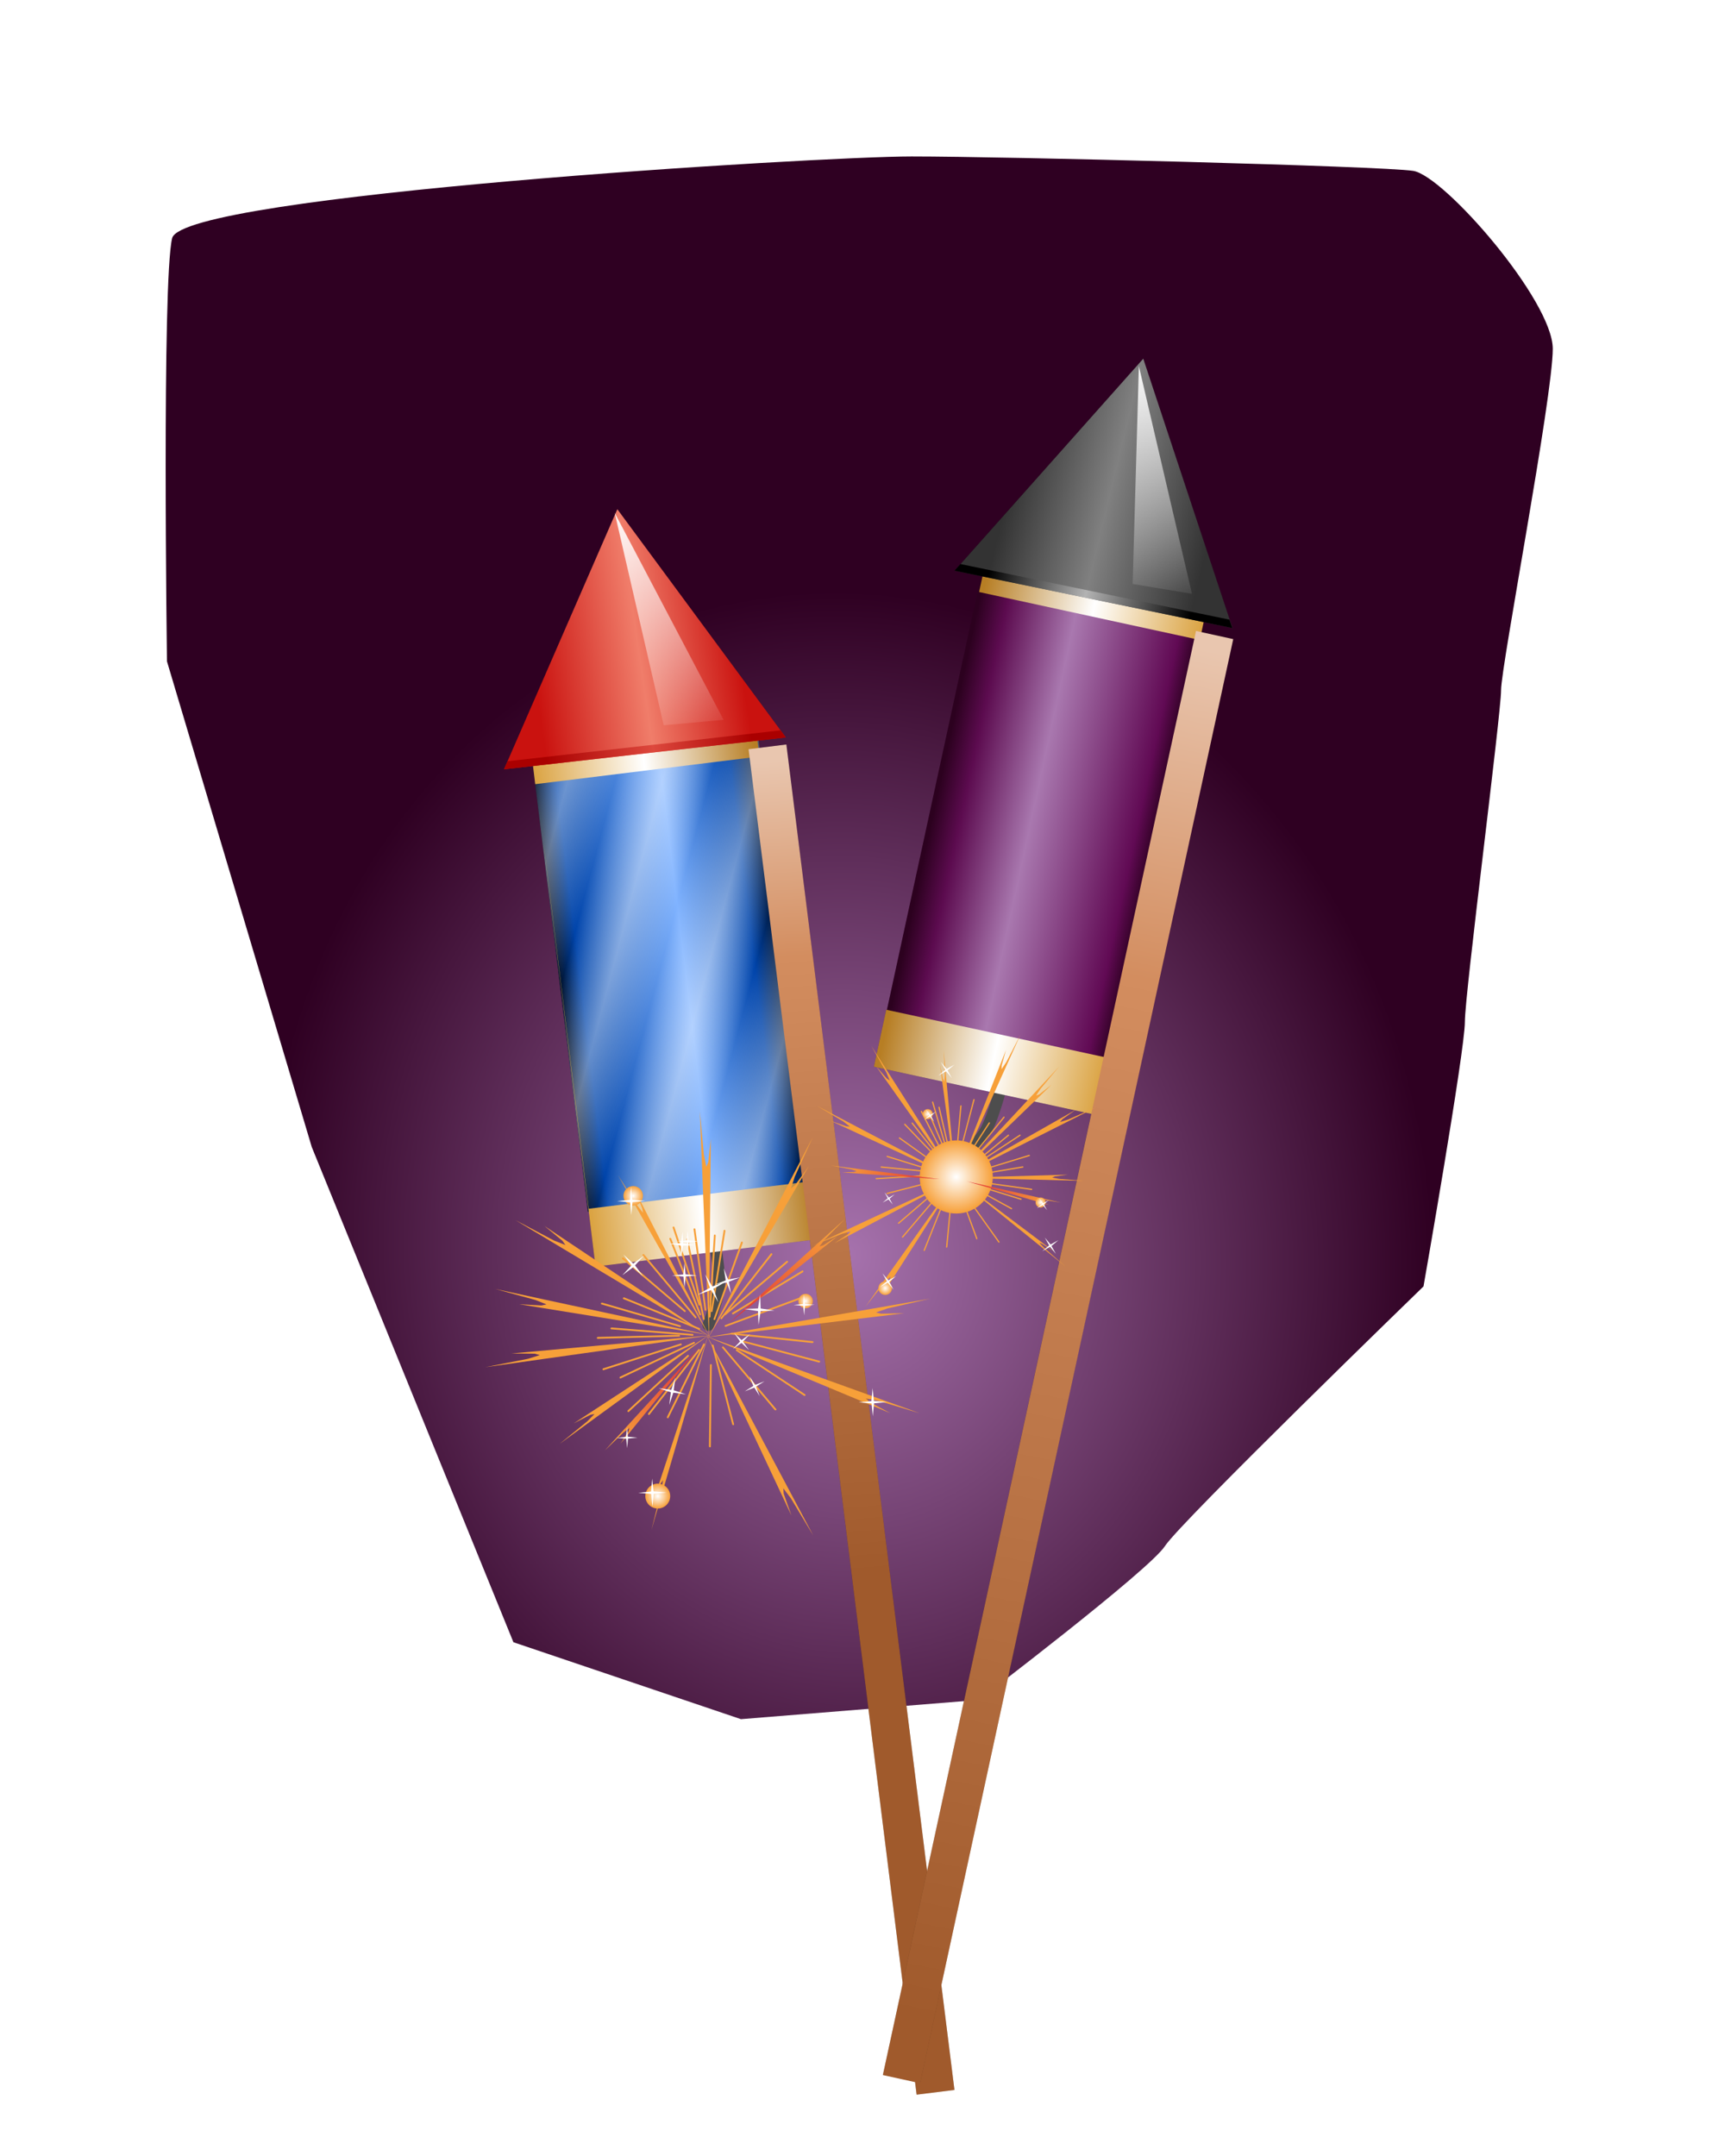 <?xml version="1.0" encoding="UTF-8" standalone="no"?>
<!-- Created with Inkscape (http://www.inkscape.org/) -->
<svg xmlns:inkscape="http://www.inkscape.org/namespaces/inkscape" xmlns:rdf="http://www.w3.org/1999/02/22-rdf-syntax-ns#" xmlns="http://www.w3.org/2000/svg" xmlns:sodipodi="http://sodipodi.sourceforge.net/DTD/sodipodi-0.dtd" xmlns:cc="http://creativecommons.org/ns#" xmlns:xlink="http://www.w3.org/1999/xlink" xmlns:dc="http://purl.org/dc/elements/1.1/" xmlns:svg="http://www.w3.org/2000/svg" xmlns:ns1="http://sozi.baierouge.fr" id="svg2" sodipodi:docname="stock-vector--highly-detailed-celebration-icons-77257594.jpg" viewBox="0 0 466.09 584.65" version="1.1" inkscape:version="0.48.3.1 r9886">
<defs id="defs6">
<pattern id="pattern9107" xlink:href="#pattern9044" patternTransform="matrix(17.368 6.982 -11 27.361 -574.13 -145.4)" inkscape:collect="always"/>
<pattern id="pattern9044" xlink:href="#pattern8953" patternTransform="matrix(17.368 6.982 -11 27.361 -148.83 -.476)" inkscape:collect="always"/>
<pattern id="pattern8953" xlink:href="#pattern8921" patternTransform="matrix(17.368 6.982 -11 27.361 -359.78 -26.459)" inkscape:collect="always"/>
<linearGradient id="linearGradient8923" inkscape:collect="always">
<stop id="stop8925" style="stop-color:#e9c6af" offset="0"/>
<stop id="stop8931" style="stop-color:#d38d5f" offset=".24"/>
<stop id="stop8927" style="stop-color:#a05a2c" offset="1"/>
</linearGradient>
<pattern id="pattern8921" xlink:href="#Strips1_1white" patternTransform="matrix(11.537 4.638 -7.006 17.427 0 0)" inkscape:collect="always"/>
<pattern id="Strips1_1white" height="1" width="2" patternUnits="userSpaceOnUse" patternTransform="translate(0) scale(10)" inkscape:stockid="Stripes 1:1 white" inkscape:collect="always">
<rect id="rect8207" style="fill:white" height="2" width="1" y="-.5" x="0"/>
</pattern>
<linearGradient id="linearGradient7456" inkscape:collect="always">
<stop id="stop7458" style="stop-color:#ffffff" offset="0"/>
<stop id="stop7460" style="stop-color:#ffffff;stop-opacity:0" offset="1"/>
</linearGradient>
<linearGradient id="linearGradient4263" inkscape:collect="always">
<stop id="stop4265" style="stop-color:#f7a039" offset="0"/>
<stop id="stop4267" style="stop-color:#e23335" offset="1"/>
</linearGradient>
<linearGradient id="linearGradient3011" inkscape:collect="always">
<stop id="stop3015" style="stop-color:#ffffff" offset="0"/>
<stop id="stop3013" style="stop-color:#f7a039" offset="1"/>
</linearGradient>
<filter id="filter4045" inkscape:collect="always" color-interpolation-filters="sRGB">
<feGaussianBlur id="feGaussianBlur4047" stdDeviation="0.583" inkscape:collect="always"/>
</filter>
<filter id="filter4049" inkscape:collect="always" color-interpolation-filters="sRGB">
<feGaussianBlur id="feGaussianBlur4051" stdDeviation="0.583" inkscape:collect="always"/>
</filter>
<filter id="filter4053" height="1.318" width="1.134" color-interpolation-filters="sRGB" y="-.159" x="-.067" inkscape:collect="always">
<feGaussianBlur id="feGaussianBlur4055" stdDeviation="0.583" inkscape:collect="always"/>
</filter>
<filter id="filter4057" height="1.421" width="1.129" color-interpolation-filters="sRGB" y="-.211" x="-.064" inkscape:collect="always">
<feGaussianBlur id="feGaussianBlur4059" stdDeviation="0.583" inkscape:collect="always"/>
</filter>
<filter id="filter4061" height="2.241" width="1.124" color-interpolation-filters="sRGB" y="-.62" x="-.062" inkscape:collect="always">
<feGaussianBlur id="feGaussianBlur4063" stdDeviation="0.583" inkscape:collect="always"/>
</filter>
<filter id="filter4065" height="3.602" width="1.124" color-interpolation-filters="sRGB" y="-1.301" x="-.062" inkscape:collect="always">
<feGaussianBlur id="feGaussianBlur4067" stdDeviation="0.583" inkscape:collect="always"/>
</filter>
<filter id="filter4069" height="1.386" width="1.13" color-interpolation-filters="sRGB" y="-.193" x="-.065" inkscape:collect="always">
<feGaussianBlur id="feGaussianBlur4071" stdDeviation="0.583" inkscape:collect="always"/>
</filter>
<filter id="filter4073" height="1.282" width="1.137" color-interpolation-filters="sRGB" y="-.141" x="-.068" inkscape:collect="always">
<feGaussianBlur id="feGaussianBlur4075" stdDeviation="0.583" inkscape:collect="always"/>
</filter>
<filter id="filter4077" inkscape:collect="always" color-interpolation-filters="sRGB">
<feGaussianBlur id="feGaussianBlur4079" stdDeviation="0.583" inkscape:collect="always"/>
</filter>
<filter id="filter4081" inkscape:collect="always" color-interpolation-filters="sRGB">
<feGaussianBlur id="feGaussianBlur4083" stdDeviation="0.583" inkscape:collect="always"/>
</filter>
<filter id="filter4085" height="1.138" width="1.271" color-interpolation-filters="sRGB" y="-.069" x="-.136" inkscape:collect="always">
<feGaussianBlur id="feGaussianBlur4087" stdDeviation="0.583" inkscape:collect="always"/>
</filter>
<filter id="filter4089" height="1.124" width="4.618" color-interpolation-filters="sRGB" y="-.062" x="-1.809" inkscape:collect="always">
<feGaussianBlur id="feGaussianBlur4091" stdDeviation="0.583" inkscape:collect="always"/>
</filter>
<filter id="filter4093" height="1.128" width="1.463" color-interpolation-filters="sRGB" y="-.064" x="-.232" inkscape:collect="always">
<feGaussianBlur id="feGaussianBlur4095" stdDeviation="0.583" inkscape:collect="always"/>
</filter>
<filter id="filter4097" inkscape:collect="always" color-interpolation-filters="sRGB">
<feGaussianBlur id="feGaussianBlur4099" stdDeviation="0.583" inkscape:collect="always"/>
</filter>
<filter id="filter4101" height="1.221" width="1.148" color-interpolation-filters="sRGB" y="-.111" x="-.074" inkscape:collect="always">
<feGaussianBlur id="feGaussianBlur4103" stdDeviation="0.583" inkscape:collect="always"/>
</filter>
<filter id="filter4105" height="1.456" width="1.128" color-interpolation-filters="sRGB" y="-.228" x="-.064" inkscape:collect="always">
<feGaussianBlur id="feGaussianBlur4107" stdDeviation="0.583" inkscape:collect="always"/>
</filter>
<filter id="filter4109" height="2.002" width="1.125" color-interpolation-filters="sRGB" y="-.501" x="-.062" inkscape:collect="always">
<feGaussianBlur id="feGaussianBlur4111" stdDeviation="0.583" inkscape:collect="always"/>
</filter>
<filter id="filter4113" height="1.342" width="1.132" color-interpolation-filters="sRGB" y="-.171" x="-.066" inkscape:collect="always">
<feGaussianBlur id="feGaussianBlur4115" stdDeviation="0.583" inkscape:collect="always"/>
</filter>
<filter id="filter4117" height="1.234" width="1.144" color-interpolation-filters="sRGB" y="-.117" x="-.072" inkscape:collect="always">
<feGaussianBlur id="feGaussianBlur4119" stdDeviation="0.583" inkscape:collect="always"/>
</filter>
<filter id="filter4121" inkscape:collect="always" color-interpolation-filters="sRGB">
<feGaussianBlur id="feGaussianBlur4123" stdDeviation="0.583" inkscape:collect="always"/>
</filter>
<filter id="filter4125" inkscape:collect="always" color-interpolation-filters="sRGB">
<feGaussianBlur id="feGaussianBlur4127" stdDeviation="0.583" inkscape:collect="always"/>
</filter>
<filter id="filter4129" height="1.131" width="1.352" color-interpolation-filters="sRGB" y="-.066" x="-.176" inkscape:collect="always">
<feGaussianBlur id="feGaussianBlur4131" stdDeviation="0.583" inkscape:collect="always"/>
</filter>
<filter id="filter4133" height="1.125" width="1.701" color-interpolation-filters="sRGB" y="-.063" x="-.35" inkscape:collect="always">
<feGaussianBlur id="feGaussianBlur4135" stdDeviation="0.583" inkscape:collect="always"/>
</filter>
<filter id="filter4137" height="1.124" width="2.47" color-interpolation-filters="sRGB" y="-.062" x="-.735" inkscape:collect="always">
<feGaussianBlur id="feGaussianBlur4139" stdDeviation="0.583" inkscape:collect="always"/>
</filter>
<filter id="filter4141" height="1.125" width="1.804" color-interpolation-filters="sRGB" y="-.063" x="-.402" inkscape:collect="always">
<feGaussianBlur id="feGaussianBlur4143" stdDeviation="0.583" inkscape:collect="always"/>
</filter>
<filter id="filter4145" height="1.127" width="1.56" color-interpolation-filters="sRGB" y="-.063" x="-.28" inkscape:collect="always">
<feGaussianBlur id="feGaussianBlur4147" stdDeviation="0.583" inkscape:collect="always"/>
</filter>
<filter id="filter4149" height="1.131" width="1.373" color-interpolation-filters="sRGB" y="-.065" x="-.186" inkscape:collect="always">
<feGaussianBlur id="feGaussianBlur4151" stdDeviation="0.583" inkscape:collect="always"/>
</filter>
<filter id="filter4153" height="1.133" width="1.324" color-interpolation-filters="sRGB" y="-.067" x="-.162" inkscape:collect="always">
<feGaussianBlur id="feGaussianBlur4155" stdDeviation="0.583" inkscape:collect="always"/>
</filter>
<filter id="filter4157" inkscape:collect="always" color-interpolation-filters="sRGB">
<feGaussianBlur id="feGaussianBlur4159" stdDeviation="0.583" inkscape:collect="always"/>
</filter>
<filter id="filter4161" inkscape:collect="always" color-interpolation-filters="sRGB">
<feGaussianBlur id="feGaussianBlur4163" stdDeviation="0.583" inkscape:collect="always"/>
</filter>
<filter id="filter4165" height="1.224" width="1.048" color-interpolation-filters="sRGB" y="-.112" x="-.024" inkscape:collect="always">
<feGaussianBlur id="feGaussianBlur4167" stdDeviation="0.583" inkscape:collect="always"/>
</filter>
<filter id="filter4169" inkscape:collect="always" color-interpolation-filters="sRGB">
<feGaussianBlur id="feGaussianBlur4171" stdDeviation="0.583" inkscape:collect="always"/>
</filter>
<filter id="filter4173" inkscape:collect="always" color-interpolation-filters="sRGB">
<feGaussianBlur id="feGaussianBlur4175" stdDeviation="0.583" inkscape:collect="always"/>
</filter>
<filter id="filter4177" inkscape:collect="always" color-interpolation-filters="sRGB">
<feGaussianBlur id="feGaussianBlur4179" stdDeviation="0.583" inkscape:collect="always"/>
</filter>
<filter id="filter4181" inkscape:collect="always" color-interpolation-filters="sRGB">
<feGaussianBlur id="feGaussianBlur4183" stdDeviation="0.583" inkscape:collect="always"/>
</filter>
<filter id="filter4185" height="1.266" width="1.046" color-interpolation-filters="sRGB" y="-.133" x="-.023" inkscape:collect="always">
<feGaussianBlur id="feGaussianBlur4187" stdDeviation="0.583" inkscape:collect="always"/>
</filter>
<filter id="filter4189" inkscape:collect="always" color-interpolation-filters="sRGB">
<feGaussianBlur id="feGaussianBlur4191" stdDeviation="0.583" inkscape:collect="always"/>
</filter>
<filter id="filter4193" height="1.045" width="1.936" color-interpolation-filters="sRGB" y="-.023" x="-.468" inkscape:collect="always">
<feGaussianBlur id="feGaussianBlur4195" stdDeviation="0.583" inkscape:collect="always"/>
</filter>
<filter id="filter4233" height="1.408" width="1.408" color-interpolation-filters="sRGB" y="-.204" x="-.204" inkscape:collect="always">
<feGaussianBlur id="feGaussianBlur4235" stdDeviation="3.358" inkscape:collect="always"/>
</filter>
<filter id="filter4249" height="1.291" width="1.041" color-interpolation-filters="sRGB" y="-.145" x="-.021" inkscape:collect="always">
<feGaussianBlur id="feGaussianBlur4251" stdDeviation="0.524" inkscape:collect="always"/>
</filter>
<linearGradient id="linearGradient3016">
<stop id="stop3018" style="stop-color:#daa240" offset="0"/>
<stop id="stop3024" style="stop-color:#ffffff" offset=".5"/>
<stop id="stop3020" style="stop-color:#b77e24" offset="1"/>
</linearGradient>
<filter id="filter9152" inkscape:collect="always" color-interpolation-filters="sRGB">
<feGaussianBlur id="feGaussianBlur9154" stdDeviation="2.825" inkscape:collect="always"/>
</filter>
<filter id="filter9222" inkscape:collect="always" color-interpolation-filters="sRGB">
<feGaussianBlur id="feGaussianBlur9224" stdDeviation="2.761" inkscape:collect="always"/>
</filter>
<filter id="filter9663" inkscape:collect="always" color-interpolation-filters="sRGB">
<feGaussianBlur id="feGaussianBlur9665" stdDeviation="15.331" inkscape:collect="always"/>
</filter>
<radialGradient id="radialGradient9825" gradientUnits="userSpaceOnUse" cy="181.66" cx="215.26" gradientTransform="matrix(.84 -.079 .084 1.026 19.245 29.411)" r="198.06" inkscape:collect="always">
<stop id="stop9633" style="stop-color:#a672ad" offset="0"/>
<stop id="stop9635" style="stop-color:#2f0022" offset="1"/>
</radialGradient>
<linearGradient id="linearGradient9827" y2="190.86" gradientUnits="userSpaceOnUse" x2="247.65" y1="190.83" x1="187.03" inkscape:collect="always">
<stop id="stop7444" style="stop-color:#00112b" offset="0"/>
<stop id="stop7446" style="stop-color:#0044aa" offset=".093"/>
<stop id="stop7448" style="stop-color:#80b3ff" offset=".564"/>
<stop id="stop7450" style="stop-color:#0044aa" offset=".875"/>
<stop id="stop7452" style="stop-color:#00112b" offset="1"/>
</linearGradient>
<linearGradient id="linearGradient9829" y2="190.86" xlink:href="#linearGradient3016" gradientUnits="userSpaceOnUse" x2="247.65" gradientTransform="matrix(.993 -.122 .122 .993 -14.619 -115.9)" y1="190.83" x1="187.03" inkscape:collect="always"/>
<linearGradient id="linearGradient9831" y2="112.07" gradientUnits="userSpaceOnUse" x2="-297.21" y1="120.19" x1="-352.59" inkscape:collect="always">
<stop id="stop6752" style="stop-color:#ca120f" offset="0"/>
<stop id="stop6758" style="stop-color:#f07d6a" offset=".519"/>
<stop id="stop6754" style="stop-color:#ca120f" offset="1"/>
</linearGradient>
<linearGradient id="linearGradient9835" y2="190.86" xlink:href="#linearGradient3016" gradientUnits="userSpaceOnUse" x2="247.65" gradientTransform="matrix(.993 -.122 .122 .993 2.088 14.88)" y1="190.83" x1="187.03" inkscape:collect="always"/>
<linearGradient id="linearGradient9837" y2="97.134" xlink:href="#linearGradient7456" gradientUnits="userSpaceOnUse" x2="242.92" y1="28.468" x1="223.72" inkscape:collect="always"/>
<linearGradient id="linearGradient9839" y2="112.07" gradientUnits="userSpaceOnUse" x2="-297.21" gradientTransform="translate(553.42 -45.944)" y1="120.19" x1="-352.59" inkscape:collect="always">
<stop id="stop7475" style="stop-color:#aa0000" offset="0"/>
<stop id="stop7477" style="stop-color:#dd483d" offset=".519"/>
<stop id="stop7479" style="stop-color:#aa0000" offset="1"/>
</linearGradient>
<linearGradient id="linearGradient9841" y2="352.99" xlink:href="#linearGradient8923" gradientUnits="userSpaceOnUse" x2="243.1" y1="131.91" x1="254.36" inkscape:collect="always"/>
<linearGradient id="linearGradient9843" y2="190.86" gradientUnits="userSpaceOnUse" x2="247.65" gradientTransform="translate(-574.13 -145.4)" y1="190.83" x1="187.03" inkscape:collect="always">
<stop id="stop8987" style="stop-color:#2c011f" offset="0"/>
<stop id="stop8989" style="stop-color:#610a54" offset=".093"/>
<stop id="stop8991" style="stop-color:#a978af" offset=".564"/>
<stop id="stop8993" style="stop-color:#5c0b4f" offset=".875"/>
<stop id="stop8995" style="stop-color:#2c011f" offset="1"/>
</linearGradient>
<linearGradient id="linearGradient9845" y2="190.86" xlink:href="#linearGradient3016" gradientUnits="userSpaceOnUse" x2="247.65" gradientTransform="matrix(-.977 -.212 -.212 .977 617.02 -134.42)" y1="190.83" x1="187.03" inkscape:collect="always"/>
<linearGradient id="linearGradient9847" y2="112.07" gradientUnits="userSpaceOnUse" x2="-297.21" y1="120.19" x1="-352.59" inkscape:collect="always">
<stop id="stop8971" style="stop-color:#333333" offset="0"/>
<stop id="stop8973" style="stop-color:#808080" offset=".519"/>
<stop id="stop8975" style="stop-color:#333333" offset="1"/>
</linearGradient>
<linearGradient id="linearGradient9851" y2="190.86" xlink:href="#linearGradient3016" gradientUnits="userSpaceOnUse" x2="247.65" gradientTransform="matrix(-.977 -.212 -.212 .977 588.48 -5.703)" y1="190.83" x1="187.03" inkscape:collect="always"/>
<linearGradient id="linearGradient9853" y2="97.134" xlink:href="#linearGradient7456" gradientUnits="userSpaceOnUse" x2="242.92" gradientTransform="matrix(.968 .253 -.253 .968 157.55 -95.096)" y1="28.468" x1="223.72" inkscape:collect="always"/>
<linearGradient id="linearGradient9855" y2="112.07" gradientUnits="userSpaceOnUse" x2="-297.21" gradientTransform="matrix(-.996 -.091 -.091 .996 44.973 -116.46)" y1="120.19" x1="-352.59" inkscape:collect="always">
<stop id="stop8979" style="stop-color:#000000" offset="0"/>
<stop id="stop8981" style="stop-color:#b3b3b3" offset=".519"/>
<stop id="stop8983" style="stop-color:#000000" offset="1"/>
</linearGradient>
<linearGradient id="linearGradient9857" y2="511.19" xlink:href="#linearGradient8923" gradientUnits="userSpaceOnUse" x2="248.03" gradientTransform="translate(-641.22 -146.42)" y1="131.91" x1="254.36" inkscape:collect="always"/>
<radialGradient id="radialGradient9859" xlink:href="#linearGradient3011" gradientUnits="userSpaceOnUse" cy="41.573" cx="703.83" r="19.751" inkscape:collect="always"/>
<linearGradient id="linearGradient9861" y2="22.561" xlink:href="#linearGradient4263" gradientUnits="userSpaceOnUse" x2="591.05" y1="-20.263" x1="615.41" inkscape:collect="always"/>
</defs>
<sodipodi:namedview id="namedview4" fit-margin-left="10" inkscape:zoom="0.67718699" borderopacity="1" inkscape:current-layer="svg2" inkscape:cx="420.43256" inkscape:guide-bbox="true" inkscape:window-maximized="1" showgrid="false" fit-margin-right="10" inkscape:snap-global="false" showguides="true" bordercolor="#666666" inkscape:window-x="0" guidetolerance="10" objecttolerance="10" inkscape:window-y="27" fit-margin-bottom="10" inkscape:window-width="1366" inkscape:pageopacity="0" inkscape:pageshadow="2" pagecolor="#ffffff" gridtolerance="10" inkscape:cy="329.88967" inkscape:window-height="709" fit-margin-top="10"/>
<g id="g9667" transform="translate(8.769 112.84)">
<path id="path9629" d="m119.61 317.9 64.975 23.627 67.928-5.907s48.731-39.871 53.161-47.254c4.43-7.383 73.835-79.742 73.835-79.742s11.814-72.358 11.814-81.218c0-8.86 10.337-94.509 10.337-101.89 0-7.383 14.767-90.079 14.767-104.85 0-14.767-31.011-53.161-39.871-54.638-8.86-1.477-116.66-4.43-143.24-4.43-26.581 0-208.21 11.814-211.17 25.104-2.953 13.29-1.477 129.95-1.477 129.95l41.351 149.16z" style="filter:url(#filter9663);fill:url(#radialGradient9825)" transform="matrix(.95 0 0 .883 16.891 51.793)" inkscape:connector-curvature="0"/>
<g id="g9473" transform="translate(-64.975 -5.907)">
<path id="rect9158" style="opacity:.5;filter:url(#filter9222);fill:#000000" inkscape:connector-curvature="0" d="m223.69 31.156-0.562 1.281-0.156-0.281 0.094 0.438-30.125 69.094 7.875-0.875 0.156 1.312 0.438 3.594 14.281 115.94 0.25-0.031c0.926 7.529 0.828 6.657 1.844 14.906l58.12-7.16 28.97 231.71 10.28-1.28-45.63-364.84-7.28 0.905-0.25-1.969 7.41-0.844-45.72-61.906z"/>
<path id="path9226" style="block-progression:tb;text-indent:0;color:#000000;text-transform:none;fill:#4d4d4d" inkscape:connector-curvature="0" d="m249.75 227.31a1.6 1.6 0 0 0 -1.375 1.906s0.413 2.189 0.781 4.906c0.368 2.717 0.667 6.017 0.5 7.938-0.124 1.429-0.794 3.915-1.438 5.938s-1.25 3.625-1.25 3.625a1.6 1.6 0 1 0 2.969 1.125s0.641-1.67 1.312-3.781c0.672-2.111 1.419-4.611 1.594-6.625 0.218-2.506-0.151-5.846-0.531-8.656s-0.812-5.062-0.812-5.062a1.6 1.6 0 0 0 -1.75 -1.312z"/>
<g id="g9049">
<rect id="rect6748" style="fill:url(#linearGradient9827)" transform="rotate(-7.021)" height="125.3" width="61.607" y="121.05" x="186.97"/>
<rect id="rect7483" style="opacity:.4;fill:url(#pattern8921)" transform="rotate(-7.021)" height="125.3" width="61.607" y="121.05" x="186.97"/>
<path id="rect7424" d="m261.19 89.781-60.812 7.5 1.031 8.438 60.812-7.5-1.031-8.438z" style="fill:url(#linearGradient9829)" inkscape:connector-curvature="0"/>
<path id="path6746" sodipodi:r2="5.4318957" style="fill:url(#linearGradient9831)" sodipodi:type="star" d="m-284.02 138.99-76.458 8.641 30.746-70.535z" sodipodi:r1="44.423798" inkscape:transform-center-x="-2.4943264" inkscape:transform-center-y="-8.8755509" transform="translate(553.42 -45.944)" sodipodi:arg2="1.4582621" sodipodi:arg1="0.41106455" inkscape:randomized="0" sodipodi:cy="121.24306" sodipodi:cx="-324.74075" inkscape:rounded="0" inkscape:flatsided="true" sodipodi:sides="3"/>
<rect id="rect7420" style="fill-opacity:0" transform="rotate(-7.021)" height="125.3" width="61.607" y="121.05" x="186.97"/>
<path id="rect7431" d="m217.77 236.54 61.156-7.531-1.938-15.688-61.062 7.531c-19.201-155.99-13.608-109.82 1.844 15.688z" sodipodi:nodetypes="ccccc" style="fill:url(#linearGradient9835)" inkscape:connector-curvature="0"/>
<path id="path7454" d="m222.98 32.159 29.534 56.114-16.244 1.477z" style="fill:url(#linearGradient9837)" inkscape:connector-curvature="0"/>
<path id="path7464" d="m267.97 91.125-74.062 8.375-0.969 2.188 76.469-8.625-1.438-1.938z" style="fill:url(#linearGradient9839)" inkscape:connector-curvature="0"/>
<rect id="rect7481" style="fill:url(#linearGradient9841)" transform="rotate(-7.124)" height="367.7" width="10.337" y="127.65" x="245.35"/>
</g>
<path id="rect9115" style="opacity:.5;filter:url(#filter9152);fill:#000000" inkscape:connector-curvature="0" d="m366.31-9.656-49.562 55.688-1.594 1.781 7.281 1.5-12.656 58.312-1.5 6.875-11.375 52.438-0.25-0.062-3.375 15.469 58.938 12.781-56.469 260.53 10.094 2.219 84.875-391.56-8.531-1.875 0.469-2.125 0.094-0.344 0.031-0.188 7.75 1.594-0.781-2.281-23.438-70.75z"/>
<rect id="rect8933" style="fill:url(#linearGradient9843)" transform="matrix(-.977 -.212 -.212 .977 0 0)" height="125.3" width="61.607" y="-24.352" x="-387.16"/>
<rect id="rect8935" style="opacity:.4;fill:url(#pattern9107)" transform="matrix(-.977 -.212 -.212 .977 0 0)" height="125.3" width="61.607" y="-24.352" x="-387.16"/>
<path id="path8937" style="fill:url(#linearGradient9845)" inkscape:connector-curvature="0" d="m323.63 45.303 59.877 13.004-1.795 8.309-59.877-13.004 1.795-8.309z"/>
<path id="path8939" sodipodi:r2="5.4318957" style="fill:url(#linearGradient9847)" sodipodi:type="star" d="m-284.02 138.99-76.458 8.641 30.746-70.535z" sodipodi:r1="44.423798" inkscape:transform-center-x="-2.4943264" inkscape:transform-center-y="-8.8755509" transform="matrix(-.996 -.091 -.091 .996 44.973 -116.46)" sodipodi:arg2="1.4582621" sodipodi:arg1="0.41106455" inkscape:randomized="0" sodipodi:cy="121.24306" sodipodi:cx="-324.74075" inkscape:rounded="0" inkscape:flatsided="true" sodipodi:sides="3"/>
<rect id="rect8941" style="fill-opacity:0" transform="matrix(-.977 -.212 -.212 .977 0 0)" height="125.3" width="61.607" y="-24.352" x="-387.16"/>
<path id="path9232" d="m328.47 185.69a1.6 1.6 0 0 0 -2.05 1.149s-0.548 2.159-1.36 4.778c-0.812 2.619-1.931 5.737-2.893 7.409-0.715 1.243-2.37 3.216-3.807 4.778-1.436 1.563-2.662 2.76-2.662 2.76a1.6 1.6 0 1 0 2.218 2.272s1.285-1.244 2.784-2.876c1.499-1.631 3.23-3.583 4.238-5.336 1.254-2.181 2.328-5.365 3.167-8.073s1.397-4.933 1.397-4.933a1.6 1.6 0 0 0 -1.034 -1.928z" style="block-progression:tb;text-indent:0;color:#000000;text-transform:none;fill:#4d4d4d" inkscape:connector-curvature="0"/>
<path id="path8943" d="m353.51 195.4-60.217-13.067 3.357-15.446 60.123 13.058c33.33-153.58 23.55-108.11-3.26 15.46z" sodipodi:nodetypes="ccccc" style="fill:url(#linearGradient9851)" inkscape:connector-curvature="0"/>
<path id="path8945" d="m365.18-7.652 14.4 61.756-16.09-2.675z" style="fill:url(#linearGradient9853)" inkscape:connector-curvature="0"/>
<path id="path8947" style="fill:url(#linearGradient9855)" inkscape:connector-curvature="0" d="m316.76 46.024 72.993 15.082 0.766 2.267-75.366-15.55 1.608-1.799z"/>
<path id="rect8949" style="fill:url(#linearGradient9857)" d="m-395.87-18.769h10.337l-0.801 400.66h-10.337z" sodipodi:nodetypes="ccccc" inkscape:connector-curvature="0" transform="matrix(-.977 -.214 -.214 .977 0 0)"/>
<g id="g6265" transform="matrix(-.573 .398 .398 .573 608.97 -34.432)">
<path id="path6267" style="filter:url(#filter4193);fill:#f7a039" d="m545.09-10.076 2.489 61.737 0.498-54.269-0.682 6.247-0.523 1.345-0.679-3.314z" sodipodi:nodetypes="ccccccc" inkscape:transform-center-y="-30.150769" inkscape:connector-curvature="0" inkscape:transform-center-x="0.78313685"/>
<path id="path6269" sodipodi:nodetypes="ccccccc" d="m575.76-3.116-28.565 54.788 27.44-46.824-3.7 5.078-1.123 0.906 1.06-3.212z" inkscape:transform-center-x="-14.109813" inkscape:transform-center-y="-26.66547" inkscape:connector-curvature="0" style="filter:url(#filter4189);fill:#f7a039"/>
<path id="path6271" style="filter:url(#filter4185);fill:#f7a039" d="m607.57 40.727-60.885 10.521 53.87-6.585-6.282 0.138-1.402-0.344 3.197-1.106z" sodipodi:nodetypes="ccccccc" inkscape:transform-center-y="-4.9558726" inkscape:connector-curvature="0" inkscape:transform-center-x="-29.758583"/>
<path id="path6273" sodipodi:nodetypes="ccccccc" d="m604.76 71.79-58.138-20.919 50.095 20.878-5.531-2.982-1.049-0.991 3.326 0.617z" inkscape:transform-center-x="-28.324033" inkscape:transform-center-y="10.386678" inkscape:connector-curvature="0" style="filter:url(#filter4181);fill:#f7a039"/>
<path id="path6275" sodipodi:nodetypes="ccccccc" d="m531.97 103.44 15.523-53.229-15.12 45.659 2.083-4.992 0.655-0.916-0.533 3.087z" inkscape:transform-center-x="7.6820382" inkscape:transform-center-y="25.918343" inkscape:connector-curvature="0" style="filter:url(#filter4173);fill:#f7a039"/>
<path id="path6277" style="filter:url(#filter4169);fill:#f7a039" d="m507.07 80.093 40.792-29.709-36.988 24.161 4.521-2.326 1.132-0.227-1.96 1.992z" sodipodi:nodetypes="ccccccc" inkscape:transform-center-y="14.375219" inkscape:connector-curvature="0" inkscape:transform-center-x="19.998832"/>
<path id="path6279" sodipodi:nodetypes="ccccccc" d="m486.88 59.303 61.18-8.643-54.047 4.924 6.283 0.055 1.391 0.386-3.229 1.007z" inkscape:transform-center-x="29.896962" inkscape:transform-center-y="4.038042" inkscape:connector-curvature="0" style="filter:url(#filter4249);fill:#f7a039"/>
<path id="path6281" style="filter:url(#filter4165);fill:#f7a039" d="m489.58 38.084 57.91 12.458-51.401-8.315 6.032 0.344 1.368-0.295-3.007-1.204z" sodipodi:nodetypes="ccccccc" inkscape:transform-center-y="-5.9038565" inkscape:connector-curvature="0" inkscape:transform-center-x="28.31557"/>
<path id="path6283" style="filter:url(#filter4161);fill:#f7a039" d="m495.07 19.42 53.013 31.739-45.128-30.146 4.852 3.993 0.838 1.175-3.144-1.247z" inkscape:transform-center-x="25.789332" inkscape:transform-center-y="-15.653898" inkscape:connector-curvature="0" sodipodi:nodetypes="ccccccc"/>
<path id="path6285" style="filter:url(#filter4157);fill:#f7a039" d="m522.95 7.289 25.011 44.117-20.534-40.182 2.026 4.951 0.233 1.262-1.637-2.083z" sodipodi:nodetypes="ccccccc" inkscape:transform-center-y="-21.641397" inkscape:connector-curvature="0" inkscape:transform-center-x="12.115443"/>
<path id="path6287" style="block-progression:tb;text-indent:0;filter:url(#filter4153);color:#000000;text-transform:none;fill:#f7a039" d="m537 24.23a0.25 0.25 0 0 0 -0.062 0.031 0.25 0.25 0 0 0 -0.062 0.062 0.25 0.25 0 0 0 -0.031 0.031 0.25 0.25 0 0 0 -0.031 0.094 0.25 0.25 0 0 0 0.031 0.125l8.125 20.5a0.25 0.25 0 0 0 0 0.031 0.25 0.25 0 0 0 0.156 0.125 0.25 0.25 0 0 0 0.125 0 0.25 0.25 0 0 0 0.156 -0.125 0.25 0.25 0 0 0 0.031 -0.094 0.25 0.25 0 0 0 -0.031 -0.125l-8.094-20.5a0.25 0.25 0 0 0 -0.062 -0.062 0.25 0.25 0 0 0 -0.031 -0.031 0.25 0.25 0 0 0 -0.188 -0.062 0.25 0.25 0 0 0 -0.031 0z" inkscape:transform-center-x="7.4398" inkscape:transform-center-y="-18.012147" inkscape:connector-curvature="0"/>
<path id="path6289" style="block-progression:tb;text-indent:0;filter:url(#filter4149);color:#000000;text-transform:none;fill:#f7a039" d="m537.91 21.164a0.25 0.25 0 0 0 -0.064 0.028 0.25 0.25 0 0 0 -0.066 0.059 0.25 0.25 0 0 0 -0.033 0.03 0.25 0.25 0 0 0 -0.036 0.092 0.25 0.25 0 0 0 0.024 0.127l7.001 20.911a0.25 0.25 0 0 0 -0.002 0.031 0.25 0.25 0 0 0 0.149 0.133 0.25 0.25 0 0 0 0.125 0.007 0.25 0.25 0 0 0 0.163 -0.116 0.25 0.25 0 0 0 0.036 -0.092 0.25 0.25 0 0 0 -0.024 -0.127l-6.969-20.909a0.25 0.25 0 0 0 -0.059 -0.066 0.25 0.25 0 0 0 -0.029 -0.033 0.25 0.25 0 0 0 -0.184 -0.073 0.25 0.25 0 0 0 -0.031 -0.002z" inkscape:transform-center-x="6.451265" inkscape:transform-center-y="-18.390394" inkscape:connector-curvature="0"/>
<path id="path6291" style="block-progression:tb;text-indent:0;filter:url(#filter4145);color:#000000;text-transform:none;fill:#f7a039" d="m541.64 24.371a0.25 0.25 0 0 0 -0.067 0.02 0.25 0.25 0 0 0 -0.072 0.051 0.25 0.25 0 0 0 -0.036 0.025 0.25 0.25 0 0 0 -0.047 0.087 0.25 0.25 0 0 0 0.009 0.129l4.504 21.586a0.25 0.25 0 0 0 -0.006 0.031 0.25 0.25 0 0 0 0.133 0.15 0.25 0.25 0 0 0 0.123 0.021 0.25 0.25 0 0 0 0.175 -0.096 0.25 0.25 0 0 0 0.047 -0.087 0.25 0.25 0 0 0 -0.009 -0.129l-4.474-21.581a0.25 0.25 0 0 0 -0.051 -0.072 0.25 0.25 0 0 0 -0.025 -0.036 0.25 0.25 0 0 0 -0.174 -0.094 0.25 0.25 0 0 0 -0.031 -0.005z" inkscape:transform-center-x="4.25389" inkscape:transform-center-y="-19.021219" inkscape:connector-curvature="0"/>
<path id="path6293" style="block-progression:tb;text-indent:0;filter:url(#filter4141);color:#000000;text-transform:none;fill:#f7a039" d="m543.63 21.64a0.25 0.25 0 0 0 -0.068 0.015 0.25 0.25 0 0 0 -0.076 0.046 0.25 0.25 0 0 0 -0.038 0.023 0.25 0.25 0 0 0 -0.053 0.084 0.25 0.25 0 0 0 0 0.129l2.99 21.848a0.25 0.25 0 0 0 -0.008 0.03 0.25 0.25 0 0 0 0.122 0.159 0.25 0.25 0 0 0 0.121 0.03 0.25 0.25 0 0 0 0.182 -0.084 0.25 0.25 0 0 0 0.053 -0.084 0.25 0.25 0 0 0 -0 -0.129l-2.959-21.84a0.25 0.25 0 0 0 -0.046 -0.076 0.25 0.25 0 0 0 -0.023 -0.038 0.25 0.25 0 0 0 -0.167 -0.105 0.25 0.25 0 0 0 -0.03 -0.007z" inkscape:transform-center-x="2.9183199" inkscape:transform-center-y="-19.271768" inkscape:connector-curvature="0"/>
<path id="path6295" style="block-progression:tb;text-indent:0;filter:url(#filter4137);color:#000000;text-transform:none;fill:#f7a039" d="m549.2 23.326a0.25 0.25 0 0 0 -0.07 0.002 0.25 0.25 0 0 0 -0.083 0.03 0.25 0.25 0 0 0 -0.042 0.015 0.25 0.25 0 0 0 -0.068 0.072 0.25 0.25 0 0 0 -0.025 0.126l-1.384 22.008a0.25 0.25 0 0 0 -0.014 0.028 0.25 0.25 0 0 0 0.088 0.18 0.25 0.25 0 0 0 0.113 0.053 0.25 0.25 0 0 0 0.195 -0.047 0.25 0.25 0 0 0 0.068 -0.072 0.25 0.25 0 0 0 0.025 -0.126l1.413-21.995a0.25 0.25 0 0 0 -0.03 -0.083 0.25 0.25 0 0 0 -0.015 -0.042 0.25 0.25 0 0 0 -0.143 -0.136 0.25 0.25 0 0 0 -0.028 -0.013z" inkscape:transform-center-x="-0.95260503" inkscape:transform-center-y="-19.467426" inkscape:connector-curvature="0"/>
<path id="path6297" style="block-progression:tb;text-indent:0;filter:url(#filter4133);color:#000000;text-transform:none;fill:#f7a039" d="m551.86 22.06a0.25 0.25 0 0 0 -0.07 -0.005 0.25 0.25 0 0 0 -0.086 0.022 0.25 0.25 0 0 0 -0.043 0.011 0.25 0.25 0 0 0 -0.075 0.065 0.25 0.25 0 0 0 -0.037 0.123l-3.474 21.776a0.25 0.25 0 0 0 -0.016 0.027 0.25 0.25 0 0 0 0.071 0.187 0.25 0.25 0 0 0 0.107 0.064 0.25 0.25 0 0 0 0.198 -0.028 0.25 0.25 0 0 0 0.075 -0.065 0.25 0.25 0 0 0 0.037 -0.123l3.501-21.76a0.25 0.25 0 0 0 -0.022 -0.086 0.25 0.25 0 0 0 -0.011 -0.043 0.25 0.25 0 0 0 -0.129 -0.149 0.25 0.25 0 0 0 -0.027 -0.016z" inkscape:transform-center-x="-2.8002766" inkscape:transform-center-y="-19.28822" inkscape:connector-curvature="0"/>
<path id="path6299" style="block-progression:tb;text-indent:0;filter:url(#filter4129);color:#000000;text-transform:none;fill:#f7a039" d="m556.62 25.261a0.25 0.25 0 0 0 -0.068 -0.018 0.25 0.25 0 0 0 -0.088 0.006 0.25 0.25 0 0 0 -0.044 0.003 0.25 0.25 0 0 0 -0.085 0.05 0.25 0.25 0 0 0 -0.059 0.114l-7.436 20.76a0.25 0.25 0 0 0 -0.021 0.023 0.25 0.25 0 0 0 0.035 0.197 0.25 0.25 0 0 0 0.094 0.083 0.25 0.25 0 0 0 0.2 0.009 0.25 0.25 0 0 0 0.085 -0.05 0.25 0.25 0 0 0 0.059 -0.114l7.46-20.739a0.25 0.25 0 0 0 -0.006 -0.088 0.25 0.25 0 0 0 -0.003 -0.044 0.25 0.25 0 0 0 -0.1 -0.171 0.25 0.25 0 0 0 -0.023 -0.021z" inkscape:transform-center-x="-6.308371" inkscape:transform-center-y="-18.438695" inkscape:connector-curvature="0"/>
<path id="path6301" style="block-progression:tb;text-indent:0;filter:url(#filter4125);color:#000000;text-transform:none;fill:#f7a039" d="m564.7 28.474a0.25 0.25 0 0 0 -0.059 -0.038 0.25 0.25 0 0 0 -0.086 -0.022 0.25 0.25 0 0 0 -0.043 -0.011 0.25 0.25 0 0 0 -0.097 0.02 0.25 0.25 0 0 0 -0.092 0.09l-13.57 17.38a0.25 0.25 0 0 0 -0.027 0.015 0.25 0.25 0 0 0 -0.029 0.198 0.25 0.25 0 0 0 0.063 0.108 0.25 0.25 0 0 0 0.187 0.072 0.25 0.25 0 0 0 0.097 -0.021 0.25 0.25 0 0 0 0.092 -0.09l13.588-17.353a0.25 0.25 0 0 0 0.022 -0.086 0.25 0.25 0 0 0 0.011 -0.043 0.25 0.25 0 0 0 -0.041 -0.193 0.25 0.25 0 0 0 -0.016 -0.027z" inkscape:transform-center-x="-11.770519" inkscape:transform-center-y="-15.531781" inkscape:connector-curvature="0"/>
<path id="path6303" style="block-progression:tb;text-indent:0;filter:url(#filter4121);color:#000000;text-transform:none;fill:#f7a039" d="m568.99 30.561a0.25 0.25 0 0 0 -0.05 -0.049 0.25 0.25 0 0 0 -0.079 -0.039 0.25 0.25 0 0 0 -0.04 -0.019 0.25 0.25 0 0 0 -0.099 0 0.25 0.25 0 0 0 -0.108 0.069l-16.813 14.268a0.25 0.25 0 0 0 -0.03 0.01 0.25 0.25 0 0 0 -0.068 0.188 0.25 0.25 0 0 0 0.04 0.118 0.25 0.25 0 0 0 0.168 0.108 0.25 0.25 0 0 0 0.099 -0 0.25 0.25 0 0 0 0.109 -0.069l16.823-14.238a0.25 0.25 0 0 0 0.039 -0.079 0.25 0.25 0 0 0 0.019 -0.04 0.25 0.25 0 0 0 -0.001 -0.198 0.25 0.25 0 0 0 -0.01 -0.029z" inkscape:transform-center-x="-14.67431" inkscape:transform-center-y="-12.822929" inkscape:connector-curvature="0"/>
<path id="path6305" style="block-progression:tb;text-indent:0;filter:url(#filter4117);color:#000000;text-transform:none;fill:#f7a039" d="m573.19 33.209a0.25 0.25 0 0 0 -0.041 -0.056 0.25 0.25 0 0 0 -0.072 -0.051 0.25 0.25 0 0 0 -0.036 -0.026 0.25 0.25 0 0 0 -0.098 -0.015 0.25 0.25 0 0 0 -0.118 0.051l-18.865 11.419a0.25 0.25 0 0 0 -0.031 0.005 0.25 0.25 0 0 0 -0.097 0.175 0.25 0.25 0 0 0 0.021 0.123 0.25 0.25 0 0 0 0.149 0.133 0.25 0.25 0 0 0 0.098 0.015 0.25 0.25 0 0 0 0.118 -0.051l18.87-11.388a0.25 0.25 0 0 0 0.051 -0.072 0.25 0.25 0 0 0 0.025 -0.036 0.25 0.25 0 0 0 0.03 -0.195 0.25 0.25 0 0 0 -0.005 -0.031z" inkscape:transform-center-x="-16.523905" inkscape:transform-center-y="-10.330716" inkscape:connector-curvature="0"/>
<path id="path6307" style="block-progression:tb;text-indent:0;filter:url(#filter4113);color:#000000;text-transform:none;fill:#f7a039" d="m573.02 40.379a0.25 0.25 0 0 0 -0.03 -0.063 0.25 0.25 0 0 0 -0.061 -0.064 0.25 0.25 0 0 0 -0.031 -0.032 0.25 0.25 0 0 0 -0.093 -0.033 0.25 0.25 0 0 0 -0.126 0.028l-20.675 7.669a0.25 0.25 0 0 0 -0.031 -0.001 0.25 0.25 0 0 0 -0.128 0.153 0.25 0.25 0 0 0 -0.003 0.125 0.25 0.25 0 0 0 0.121 0.159 0.25 0.25 0 0 0 0.093 0.033 0.25 0.25 0 0 0 0.126 -0.028l20.674-7.638a0.25 0.25 0 0 0 0.064 -0.061 0.25 0.25 0 0 0 0.032 -0.031 0.25 0.25 0 0 0 0.067 -0.186 0.25 0.25 0 0 0 0.001 -0.031z" inkscape:transform-center-x="-18.172448" inkscape:transform-center-y="-7.0397671" inkscape:connector-curvature="0"/>
<path id="path6309" style="block-progression:tb;text-indent:0;filter:url(#filter4109);color:#000000;text-transform:none;fill:#f7a039" d="m575.93 52.542a0.25 0.25 0 0 0 0.001 -0.07 0.25 0.25 0 0 0 -0.027 -0.084 0.25 0.25 0 0 0 -0.013 -0.042 0.25 0.25 0 0 0 -0.069 -0.071 0.25 0.25 0 0 0 -0.125 -0.03l-21.934-2.273a0.25 0.25 0 0 0 -0.027 -0.015 0.25 0.25 0 0 0 -0.183 0.081 0.25 0.25 0 0 0 -0.058 0.111 0.25 0.25 0 0 0 0.039 0.196 0.25 0.25 0 0 0 0.069 0.071 0.25 0.25 0 0 0 0.125 0.03l21.919 2.301a0.25 0.25 0 0 0 0.084 -0.027 0.25 0.25 0 0 0 0.042 -0.013 0.25 0.25 0 0 0 0.142 -0.137 0.25 0.25 0 0 0 0.015 -0.028z" inkscape:transform-center-x="-19.412882" inkscape:transform-center-y="1.7382534" inkscape:connector-curvature="0"/>
<path id="path6311" style="block-progression:tb;text-indent:0;filter:url(#filter4105);color:#000000;text-transform:none;fill:#f7a039" d="m577.72 57.88a0.25 0.25 0 0 0 0.012 -0.069 0.25 0.25 0 0 0 -0.013 -0.087 0.25 0.25 0 0 0 -0.007 -0.044 0.25 0.25 0 0 0 -0.057 -0.081 0.25 0.25 0 0 0 -0.119 -0.049l-21.321-5.626a0.25 0.25 0 0 0 -0.025 -0.019 0.25 0.25 0 0 0 -0.193 0.052 0.25 0.25 0 0 0 -0.074 0.101 0.25 0.25 0 0 0 0.008 0.2 0.25 0.25 0 0 0 0.057 0.081 0.25 0.25 0 0 0 0.119 0.049l21.303 5.651a0.25 0.25 0 0 0 0.087 -0.014 0.25 0.25 0 0 0 0.044 -0.007 0.25 0.25 0 0 0 0.162 -0.114 0.25 0.25 0 0 0 0.019 -0.025z" inkscape:transform-center-x="-18.912938" inkscape:transform-center-y="4.7042583" inkscape:connector-curvature="0"/>
<path id="path6313" style="block-progression:tb;text-indent:0;filter:url(#filter4101);color:#000000;text-transform:none;fill:#f7a039" d="m573.72 67.012a0.25 0.25 0 0 0 0.033 -0.062 0.25 0.25 0 0 0 0.015 -0.087 0.25 0.25 0 0 0 0.007 -0.044 0.25 0.25 0 0 0 -0.028 -0.095 0.25 0.25 0 0 0 -0.097 -0.085l-18.4-12.147a0.25 0.25 0 0 0 -0.017 -0.026 0.25 0.25 0 0 0 -0.2 -0.013 0.25 0.25 0 0 0 -0.103 0.071 0.25 0.25 0 0 0 -0.056 0.192 0.25 0.25 0 0 0 0.028 0.095 0.25 0.25 0 0 0 0.097 0.085l18.38 12.165a0.25 0.25 0 0 0 0.087 0.015 0.25 0.25 0 0 0 0.043 0.007 0.25 0.25 0 0 0 0.19 -0.056 0.25 0.25 0 0 0 0.026 -0.018z" inkscape:transform-center-x="-16.418195" inkscape:transform-center-y="10.497096" inkscape:connector-curvature="0"/>
<path id="path6315" style="block-progression:tb;text-indent:0;filter:url(#filter4097);color:#000000;text-transform:none;fill:#f7a039" d="m565.76 70.979a0.25 0.25 0 0 0 0.049 -0.05 0.25 0.25 0 0 0 0.039 -0.079 0.25 0.25 0 0 0 0.019 -0.04 0.25 0.25 0 0 0 -0 -0.099 0.25 0.25 0 0 0 -0.069 -0.109l-14.25-16.828a0.25 0.25 0 0 0 -0.009 -0.03 0.25 0.25 0 0 0 -0.188 -0.069 0.25 0.25 0 0 0 -0.119 0.04 0.25 0.25 0 0 0 -0.108 0.168 0.25 0.25 0 0 0 0 0.099 0.25 0.25 0 0 0 0.069 0.109l14.221 16.838a0.25 0.25 0 0 0 0.079 0.039 0.25 0.25 0 0 0 0.04 0.019 0.25 0.25 0 0 0 0.198 -0.001 0.25 0.25 0 0 0 0.029 -0.01z" inkscape:transform-center-x="-12.807542" inkscape:transform-center-y="14.687542" inkscape:connector-curvature="0"/>
<path id="path6317" style="block-progression:tb;text-indent:0;filter:url(#filter4093);color:#000000;text-transform:none;fill:#f7a039" d="m554.18 75.027a0.25 0.25 0 0 0 0.066 -0.023 0.25 0.25 0 0 0 0.07 -0.054 0.25 0.25 0 0 0 0.034 -0.028 0.25 0.25 0 0 0 0.043 -0.089 0.25 0.25 0 0 0 -0.015 -0.128l-5.542-21.343a0.25 0.25 0 0 0 0.005 -0.031 0.25 0.25 0 0 0 -0.14 -0.143 0.25 0.25 0 0 0 -0.124 -0.016 0.25 0.25 0 0 0 -0.17 0.105 0.25 0.25 0 0 0 -0.043 0.089 0.25 0.25 0 0 0 0.015 0.128l5.512 21.34a0.25 0.25 0 0 0 0.055 0.07 0.25 0.25 0 0 0 0.027 0.035 0.25 0.25 0 0 0 0.178 0.085 0.25 0.25 0 0 0 0.031 0.004z" inkscape:transform-center-x="-5.1686887" inkscape:transform-center-y="18.792654" inkscape:connector-curvature="0"/>
<path id="path6319" style="block-progression:tb;text-indent:0;filter:url(#filter4089);color:#000000;text-transform:none;fill:#f7a039" d="m547.8 81.037a0.25 0.25 0 0 0 0.07 -0.005 0.25 0.25 0 0 0 0.082 -0.034 0.25 0.25 0 0 0 0.041 -0.018 0.25 0.25 0 0 0 0.064 -0.075 0.25 0.25 0 0 0 0.019 -0.127l0.256-22.05a0.25 0.25 0 0 0 0.013 -0.028 0.25 0.25 0 0 0 -0.097 -0.175 0.25 0.25 0 0 0 -0.116 -0.048 0.25 0.25 0 0 0 -0.192 0.057 0.25 0.25 0 0 0 -0.064 0.075 0.25 0.25 0 0 0 -0.019 0.127l-0.285 22.038a0.25 0.25 0 0 0 0.034 0.081 0.25 0.25 0 0 0 0.017 0.041 0.25 0.25 0 0 0 0.15 0.129 0.25 0.25 0 0 0 0.029 0.012z" inkscape:transform-center-x="-0.044826458" inkscape:transform-center-y="19.490735" inkscape:connector-curvature="0"/>
<path id="path6321" style="block-progression:tb;text-indent:0;filter:url(#filter4085);color:#000000;text-transform:none;fill:#f7a039" d="m536.27 73.104a0.25 0.25 0 0 0 0.065 0.025 0.25 0.25 0 0 0 0.088 0.005 0.25 0.25 0 0 0 0.044 0.002 0.25 0.25 0 0 0 0.09 -0.039 0.25 0.25 0 0 0 0.072 -0.107l9.808-19.75a0.25 0.25 0 0 0 0.024 -0.02 0.25 0.25 0 0 0 -0.012 -0.2 0.25 0.25 0 0 0 -0.084 -0.093 0.25 0.25 0 0 0 -0.197 -0.032 0.25 0.25 0 0 0 -0.09 0.039 0.25 0.25 0 0 0 -0.072 0.107l-9.829 19.727a0.25 0.25 0 0 0 -0.004 0.088 0.25 0.25 0 0 0 -0.002 0.044 0.25 0.25 0 0 0 0.079 0.181 0.25 0.25 0 0 0 0.021 0.023z" inkscape:transform-center-x="8.412859" inkscape:transform-center-y="17.575609" inkscape:connector-curvature="0"/>
<path id="path6323" style="block-progression:tb;text-indent:0;filter:url(#filter4081);color:#000000;text-transform:none;fill:#f7a039" d="m531.11 72.181a0.25 0.25 0 0 0 0.059 0.038 0.25 0.25 0 0 0 0.086 0.022 0.25 0.25 0 0 0 0.043 0.011 0.25 0.25 0 0 0 0.097 -0.02 0.25 0.25 0 0 0 0.092 -0.09l13.579-17.374a0.25 0.25 0 0 0 0.027 -0.015 0.25 0.25 0 0 0 0.029 -0.198 0.25 0.25 0 0 0 -0.063 -0.108 0.25 0.25 0 0 0 -0.187 -0.071 0.25 0.25 0 0 0 -0.097 0.02 0.25 0.25 0 0 0 -0.092 0.09l-13.595 17.347a0.25 0.25 0 0 0 -0.022 0.086 0.25 0.25 0 0 0 -0.011 0.043 0.25 0.25 0 0 0 0.041 0.193 0.25 0.25 0 0 0 0.016 0.027z" inkscape:transform-center-x="11.775747" inkscape:transform-center-y="15.527429" inkscape:connector-curvature="0"/>
<path id="path6325" style="block-progression:tb;text-indent:0;filter:url(#filter4077);color:#000000;text-transform:none;fill:#f7a039" d="m525.51 71.363a0.25 0.25 0 0 0 0.052 0.047 0.25 0.25 0 0 0 0.081 0.036 0.25 0.25 0 0 0 0.041 0.017 0.25 0.25 0 0 0 0.099 -0.005 0.25 0.25 0 0 0 0.105 -0.074l16.172-14.99a0.25 0.25 0 0 0 0.029 -0.01 0.25 0.25 0 0 0 0.06 -0.191 0.25 0.25 0 0 0 -0.045 -0.117 0.25 0.25 0 0 0 -0.173 -0.1 0.25 0.25 0 0 0 -0.099 0.005 0.25 0.25 0 0 0 -0.106 0.074l-16.184 14.962a0.25 0.25 0 0 0 -0.035 0.081 0.25 0.25 0 0 0 -0.018 0.04 0.25 0.25 0 0 0 0.009 0.197 0.25 0.25 0 0 0 0.011 0.029z" inkscape:transform-center-x="14.098232" inkscape:transform-center-y="13.453575" inkscape:connector-curvature="0"/>
<path id="path6327" style="block-progression:tb;text-indent:0;filter:url(#filter4073);color:#000000;text-transform:none;fill:#f7a039" d="m523.32 62.19a0.25 0.25 0 0 0 0.035 0.06 0.25 0.25 0 0 0 0.067 0.058 0.25 0.25 0 0 0 0.034 0.029 0.25 0.25 0 0 0 0.096 0.025 0.25 0.25 0 0 0 0.123 -0.039l19.94-9.416a0.25 0.25 0 0 0 0.031 -0.001 0.25 0.25 0 0 0 0.115 -0.164 0.25 0.25 0 0 0 -0.008 -0.125 0.25 0.25 0 0 0 -0.135 -0.148 0.25 0.25 0 0 0 -0.096 -0.025 0.25 0.25 0 0 0 -0.123 0.039l-19.942 9.385a0.25 0.25 0 0 0 -0.058 0.067 0.25 0.25 0 0 0 -0.029 0.033 0.25 0.25 0 0 0 -0.051 0.191 0.25 0.25 0 0 0 0.002 0.031z" inkscape:transform-center-x="17.500208" inkscape:transform-center-y="8.5744355" inkscape:connector-curvature="0"/>
<path id="path6329" style="block-progression:tb;text-indent:0;filter:url(#filter4069);color:#000000;text-transform:none;fill:#f7a039" d="m518.69 59.919a0.25 0.25 0 0 0 0.027 0.064 0.25 0.25 0 0 0 0.058 0.067 0.25 0.25 0 0 0 0.03 0.033 0.25 0.25 0 0 0 0.091 0.037 0.25 0.25 0 0 0 0.127 -0.023l20.992-6.751a0.25 0.25 0 0 0 0.031 0.003 0.25 0.25 0 0 0 0.135 -0.148 0.25 0.25 0 0 0 0.008 -0.125 0.25 0.25 0 0 0 -0.114 -0.164 0.25 0.25 0 0 0 -0.091 -0.037 0.25 0.25 0 0 0 -0.127 0.022l-20.99 6.72a0.25 0.25 0 0 0 -0.066 0.059 0.25 0.25 0 0 0 -0.033 0.029 0.25 0.25 0 0 0 -0.075 0.183 0.25 0.25 0 0 0 -0.002 0.031z" inkscape:transform-center-x="18.466161" inkscape:transform-center-y="6.2326285" inkscape:connector-curvature="0"/>
<path id="path6331" style="block-progression:tb;text-indent:0;filter:url(#filter4065);color:#000000;text-transform:none;fill:#f7a039" d="m517.16 51.339a0.25 0.25 0 0 0 0.008 0.069 0.25 0.25 0 0 0 0.037 0.08 0.25 0.25 0 0 0 0.019 0.04 0.25 0.25 0 0 0 0.077 0.061 0.25 0.25 0 0 0 0.128 0.014l22.043-0.594a0.25 0.25 0 0 0 0.029 0.012 0.25 0.25 0 0 0 0.171 -0.104 0.25 0.25 0 0 0 0.043 -0.118 0.25 0.25 0 0 0 -0.064 -0.19 0.25 0.25 0 0 0 -0.077 -0.061 0.25 0.25 0 0 0 -0.128 -0.014l-22.033 0.565a0.25 0.25 0 0 0 -0.08 0.038 0.25 0.25 0 0 0 -0.04 0.019 0.25 0.25 0 0 0 -0.124 0.154 0.25 0.25 0 0 0 -0.011 0.029z" inkscape:transform-center-x="19.474792" inkscape:transform-center-y="0.80402398" inkscape:connector-curvature="0"/>
<path id="path6333" style="block-progression:tb;text-indent:0;filter:url(#filter4061);color:#000000;text-transform:none;fill:#f7a039" d="m520.87 48.74a0.25 0.25 0 0 0 0.001 0.07 0.25 0.25 0 0 0 0.029 0.084 0.25 0.25 0 0 0 0.015 0.042 0.25 0.25 0 0 0 0.07 0.069 0.25 0.25 0 0 0 0.126 0.027l21.983 1.736a0.25 0.25 0 0 0 0.027 0.015 0.25 0.25 0 0 0 0.181 -0.085 0.25 0.25 0 0 0 0.055 -0.112 0.25 0.25 0 0 0 -0.043 -0.195 0.25 0.25 0 0 0 -0.07 -0.069 0.25 0.25 0 0 0 -0.126 -0.027l-21.969-1.764a0.25 0.25 0 0 0 -0.083 0.029 0.25 0.25 0 0 0 -0.042 0.015 0.25 0.25 0 0 0 -0.139 0.14 0.25 0.25 0 0 0 -0.014 0.028z" inkscape:transform-center-x="19.449927" inkscape:transform-center-y="-1.262336" inkscape:connector-curvature="0"/>
<path id="path6335" style="block-progression:tb;text-indent:0;filter:url(#filter4057);color:#000000;text-transform:none;fill:#f7a039" d="m518.28 41.949a0.25 0.25 0 0 0 -0.013 0.069 0.25 0.25 0 0 0 0.011 0.088 0.25 0.25 0 0 0 0.006 0.044 0.25 0.25 0 0 0 0.055 0.082 0.25 0.25 0 0 0 0.118 0.052l21.182 6.129a0.25 0.25 0 0 0 0.024 0.02 0.25 0.25 0 0 0 0.195 -0.047 0.25 0.25 0 0 0 0.076 -0.099 0.25 0.25 0 0 0 -0.003 -0.2 0.25 0.25 0 0 0 -0.055 -0.082 0.25 0.25 0 0 0 -0.118 -0.052l-21.16-6.154a0.25 0.25 0 0 0 -0.088 0.012 0.25 0.25 0 0 0 -0.044 0.006 0.25 0.25 0 0 0 -0.165 0.109 0.25 0.25 0 0 0 -0.019 0.025z" inkscape:transform-center-x="18.796756" inkscape:transform-center-y="-5.1491141" inkscape:connector-curvature="0"/>
<path id="path6337" style="block-progression:tb;text-indent:0;filter:url(#filter4053);color:#000000;text-transform:none;fill:#f7a039" d="m524.26 40.498a0.25 0.25 0 0 0 -0.021 0.067 0.25 0.25 0 0 0 0.002 0.089 0.25 0.25 0 0 0 0.001 0.044 0.25 0.25 0 0 0 0.046 0.087 0.25 0.25 0 0 0 0.112 0.064l20.436 8.284a0.25 0.25 0 0 0 0.022 0.022 0.25 0.25 0 0 0 0.198 -0.027 0.25 0.25 0 0 0 0.086 -0.091 0.25 0.25 0 0 0 0.018 -0.199 0.25 0.25 0 0 0 -0.046 -0.087 0.25 0.25 0 0 0 -0.112 -0.064l-20.414-8.307a0.25 0.25 0 0 0 -0.088 0.003 0.25 0.25 0 0 0 -0.044 0.001 0.25 0.25 0 0 0 -0.175 0.092 0.25 0.25 0 0 0 -0.021 0.023z" inkscape:transform-center-x="18.163643" inkscape:transform-center-y="-7.0601612" inkscape:connector-curvature="0"/>
<path id="path6339" style="block-progression:tb;text-indent:0;filter:url(#filter4049);color:#000000;text-transform:none;fill:#f7a039" d="m524.05 29.602a0.25 0.25 0 0 0 -0.041 0.057 0.25 0.25 0 0 0 -0.026 0.085 0.25 0.25 0 0 0 -0.013 0.042 0.25 0.25 0 0 0 0.016 0.097 0.25 0.25 0 0 0 0.086 0.096l16.797 14.287a0.25 0.25 0 0 0 0.013 0.028 0.25 0.25 0 0 0 0.197 0.037 0.25 0.25 0 0 0 0.11 -0.059 0.25 0.25 0 0 0 0.079 -0.184 0.25 0.25 0 0 0 -0.016 -0.097 0.25 0.25 0 0 0 -0.086 -0.096l-16.77-14.301a0.25 0.25 0 0 0 -0.085 -0.025 0.25 0.25 0 0 0 -0.042 -0.013 0.25 0.25 0 0 0 -0.195 0.032 0.25 0.25 0 0 0 -0.027 0.015z" inkscape:transform-center-x="15.027275" inkscape:transform-center-y="-12.408847" inkscape:connector-curvature="0"/>
<path id="path6341" style="block-progression:tb;text-indent:0;filter:url(#filter4045);color:#000000;text-transform:none;fill:#f7a039" d="m529.64 28.675a0.25 0.25 0 0 0 -0.05 0.049 0.25 0.25 0 0 0 -0.04 0.079 0.25 0.25 0 0 0 -0.02 0.04 0.25 0.25 0 0 0 -0 0.099 0.25 0.25 0 0 0 0.069 0.109l14.171 16.895a0.25 0.25 0 0 0 0.009 0.03 0.25 0.25 0 0 0 0.188 0.069 0.25 0.25 0 0 0 0.119 -0.04 0.25 0.25 0 0 0 0.109 -0.168 0.25 0.25 0 0 0 0 -0.099 0.25 0.25 0 0 0 -0.069 -0.109l-14.14-16.905a0.25 0.25 0 0 0 -0.079 -0.039 0.25 0.25 0 0 0 -0.04 -0.02 0.25 0.25 0 0 0 -0.198 -0.001 0.25 0.25 0 0 0 -0.029 0.01z" inkscape:transform-center-x="12.739067" inkscape:transform-center-y="-14.747886" inkscape:connector-curvature="0"/>
<path id="path6343" sodipodi:rx="19.750822" sodipodi:ry="19.750822" style="filter:url(#filter4233);fill:url(#radialGradient9859)" sodipodi:type="arc" d="m723.58 41.573c0 10.908-8.843 19.751-19.751 19.751s-19.751-8.843-19.751-19.751 8.843-19.751 19.751-19.751 19.751 8.843 19.751 19.751z" transform="matrix(.72 0 0 .72 40.268 20.595)" sodipodi:cy="41.573284" sodipodi:cx="703.83069"/>
<path id="path6345" style="filter:url(#filter4189);fill:url(#linearGradient9861)" d="m616.74-28.22-28.565 54.788 27.44-46.824-3.7 5.078-1.123 0.906 1.06-3.212z" sodipodi:nodetypes="ccccccc" inkscape:transform-center-y="-13.779535" inkscape:connector-curvature="0" transform="matrix(.851 .184 -.133 0.614 55.879 -77.057)" inkscape:transform-center-x="-15.542158"/>
<path id="path6347" sodipodi:nodetypes="ccccccc" d="m616.74-28.22-28.565 54.788 27.44-46.824-3.7 5.078-1.123 0.906 1.06-3.212z" inkscape:transform-center-x="12.973075" inkscape:transform-center-y="-12.935816" inkscape:connector-curvature="0" transform="matrix(-.71 .173 .111 .576 958.02 -70.862)" style="filter:url(#filter4189);fill:url(#linearGradient9861)"/>
<path id="path6349" style="filter:url(#filter4189);fill:url(#linearGradient9861)" d="m616.74-28.22-28.565 54.788 27.44-46.824-3.7 5.078-1.123 0.906 1.06-3.212z" sodipodi:nodetypes="ccccccc" inkscape:transform-center-y="13.596606" inkscape:connector-curvature="0" transform="matrix(.207 .701 .57 -.139 407.72 -354.35)" inkscape:transform-center-x="12.278788"/>
<path id="path6351" sodipodi:nodetypes="ccccccc" d="m616.74-28.22-28.565 54.788 27.44-46.824-3.7 5.078-1.123 0.906 1.06-3.212z" inkscape:transform-center-x="-13.574125" inkscape:transform-center-y="12.303647" inkscape:connector-curvature="0" transform="matrix(.701 -.206 -.138 -.57 143.24 191.9)" style="filter:url(#filter4189);fill:url(#linearGradient9861)"/>
<path id="path6353" sodipodi:rx="19.750822" sodipodi:ry="19.750822" style="filter:url(#filter4233);fill:url(#radialGradient9859)" sodipodi:type="arc" d="m723.58 41.573c0 10.908-8.843 19.751-19.751 19.751s-19.751-8.843-19.751-19.751 8.843-19.751 19.751-19.751 19.751 8.843 19.751 19.751z" transform="matrix(.171 0 0 .171 413.33 87.15)" sodipodi:cy="41.573284" sodipodi:cx="703.83069"/>
<path id="path6355" sodipodi:rx="19.750822" sodipodi:ry="19.750822" style="filter:url(#filter4233);fill:url(#radialGradient9859)" sodipodi:type="arc" d="m723.58 41.573c0 10.908-8.843 19.751-19.751 19.751s-19.751-8.843-19.751-19.751 8.843-19.751 19.751-19.751 19.751 8.843 19.751 19.751z" transform="matrix(.134 0 0 .134 500.06 64.695)" sodipodi:cy="41.573284" sodipodi:cx="703.83069"/>
<path id="path6357" style="fill:#ffffff" sodipodi:type="star" sodipodi:sides="4" sodipodi:r1="7.6107221" sodipodi:r2="0.93059695" sodipodi:arg1="1.4677147" sodipodi:arg2="2.19905" transform="matrix(.5 .047 -.047 .5 301.35 53.134)" inkscape:randomized="0" sodipodi:cy="36.66428" sodipodi:cx="465.18329" inkscape:rounded="0" inkscape:flatsided="false" d="m465.97 44.235-1.33-6.817-7.023 0.03 6.817-1.33-0.03-7.023 1.33 6.817 7.023-0.03-6.817 1.33z"/>
<path id="path6359" style="fill:#ffffff" sodipodi:type="star" d="m465.97 44.235-1.33-6.817-7.023 0.03 6.817-1.33-0.03-7.023 1.33 6.817 7.023-0.03-6.817 1.33z" sodipodi:r1="7.6107221" inkscape:flatsided="false" transform="matrix(.5 .047 -.047 .5 361.13 28.595)" sodipodi:arg2="2.19905" sodipodi:arg1="1.4677147" inkscape:randomized="0" sodipodi:cy="36.66428" sodipodi:cx="465.18329" inkscape:rounded="0" sodipodi:r2="0.93059695" sodipodi:sides="4"/>
<g id="g6361">
<path id="path6363" sodipodi:rx="19.750822" sodipodi:ry="19.750822" style="filter:url(#filter4233);fill:url(#radialGradient9859)" sodipodi:type="arc" d="m723.58 41.573c0 10.908-8.843 19.751-19.751 19.751s-19.751-8.843-19.751-19.751 8.843-19.751 19.751-19.751 19.751 8.843 19.751 19.751z" transform="matrix(.134 0 0 .134 432.71 7.265)" sodipodi:cy="41.573284" sodipodi:cx="703.83069"/>
<path id="path6365" style="fill:#ffffff" sodipodi:type="star" d="m465.97 44.235-1.33-6.817-7.023 0.03 6.817-1.33-0.03-7.023 1.33 6.817 7.023-0.03-6.817 1.33z" sodipodi:r1="7.6107221" inkscape:flatsided="false" transform="matrix(.5 .047 -.047 .5 295.61 -25.963)" sodipodi:arg2="2.19905" sodipodi:arg1="1.4677147" inkscape:randomized="0" sodipodi:cy="36.66428" sodipodi:cx="465.18329" inkscape:rounded="0" sodipodi:r2="0.93059695" sodipodi:sides="4"/>
</g>
<g id="g6367" transform="matrix(.741 0 0 .741 151.68 14.628)">
<path id="path6369" sodipodi:rx="19.750822" sodipodi:ry="19.750822" style="filter:url(#filter4233);fill:url(#radialGradient9859)" sodipodi:type="arc" d="m723.58 41.573c0 10.908-8.843 19.751-19.751 19.751s-19.751-8.843-19.751-19.751 8.843-19.751 19.751-19.751 19.751 8.843 19.751 19.751z" transform="matrix(.134 0 0 .134 432.71 7.265)" sodipodi:cy="41.573284" sodipodi:cx="703.83069"/>
<path id="path6371" style="fill:#ffffff" sodipodi:type="star" sodipodi:sides="4" sodipodi:r1="7.6107221" sodipodi:r2="0.93059695" sodipodi:arg1="1.4677147" sodipodi:arg2="2.19905" transform="matrix(.5 .047 -.047 .5 295.61 -25.963)" inkscape:randomized="0" sodipodi:cy="36.66428" sodipodi:cx="465.18329" inkscape:rounded="0" inkscape:flatsided="false" d="m465.97 44.235-1.33-6.817-7.023 0.03 6.817-1.33-0.03-7.023 1.33 6.817 7.023-0.03-6.817 1.33z"/>
</g>
<g id="g6373" transform="matrix(.741 0 0 .741 183.26 31.857)">
<path id="path6375" sodipodi:rx="19.750822" sodipodi:ry="19.750822" style="filter:url(#filter4233);fill:url(#radialGradient9859)" sodipodi:type="arc" d="m723.58 41.573c0 10.908-8.843 19.751-19.751 19.751s-19.751-8.843-19.751-19.751 8.843-19.751 19.751-19.751 19.751 8.843 19.751 19.751z" transform="matrix(.134 0 0 .134 432.71 7.265)" sodipodi:cy="41.573284" sodipodi:cx="703.83069"/>
<path id="path6377" style="fill:#ffffff" sodipodi:type="star" d="m465.97 44.235-1.33-6.817-7.023 0.03 6.817-1.33-0.03-7.023 1.33 6.817 7.023-0.03-6.817 1.33z" sodipodi:r1="7.6107221" inkscape:flatsided="false" transform="matrix(.5 .047 -.047 .5 295.61 -25.963)" sodipodi:arg2="2.19905" sodipodi:arg1="1.4677147" inkscape:randomized="0" sodipodi:cy="36.66428" sodipodi:cx="465.18329" inkscape:rounded="0" sodipodi:r2="0.93059695" sodipodi:sides="4"/>
</g>
<g id="g6379" transform="matrix(.741 0 0 .741 135.23 67.882)">
<path id="path6381" sodipodi:rx="19.750822" sodipodi:ry="19.750822" style="filter:url(#filter4233);fill:url(#radialGradient9859)" sodipodi:type="arc" d="m723.58 41.573c0 10.908-8.843 19.751-19.751 19.751s-19.751-8.843-19.751-19.751 8.843-19.751 19.751-19.751 19.751 8.843 19.751 19.751z" transform="matrix(.134 0 0 .134 432.71 7.265)" sodipodi:cy="41.573284" sodipodi:cx="703.83069"/>
<path id="path6383" style="fill:#ffffff" sodipodi:type="star" sodipodi:sides="4" sodipodi:r1="7.6107221" sodipodi:r2="0.93059695" sodipodi:arg1="1.4677147" sodipodi:arg2="2.19905" transform="matrix(.5 .047 -.047 .5 295.61 -25.963)" inkscape:randomized="0" sodipodi:cy="36.66428" sodipodi:cx="465.18329" inkscape:rounded="0" inkscape:flatsided="false" d="m465.97 44.235-1.33-6.817-7.023 0.03 6.817-1.33-0.03-7.023 1.33 6.817 7.023-0.03-6.817 1.33z"/>
</g>
</g>
<g id="g9312" transform="translate(-299.03 204.52)">
<path id="path2995" sodipodi:nodetypes="ccccccc" d="m575.87 104.94-29.006-54.556 23.077 49.121-2.093-5.925-0.111-1.439 2.049 2.692z" inkscape:transform-center-x="-14.000383" inkscape:transform-center-y="26.723086" inkscape:connector-curvature="0" style="filter:url(#filter4177);fill:#f7a039"/>
<path id="path2987" sodipodi:nodetypes="ccccccc" d="m545.09-10.076 2.489 61.737 0.498-54.269-0.682 6.247-0.523 1.345-0.679-3.314z" inkscape:transform-center-x="0.78313685" inkscape:transform-center-y="-30.150769" inkscape:connector-curvature="0" style="filter:url(#filter4193);fill:#f7a039"/>
<path id="path2989" style="filter:url(#filter4189);fill:#f7a039" d="m575.76-3.116-28.565 54.788 27.44-46.824-3.7 5.078-1.123 0.906 1.06-3.212z" sodipodi:nodetypes="ccccccc" inkscape:transform-center-y="-26.66547" inkscape:connector-curvature="0" inkscape:transform-center-x="-14.109813"/>
<path id="path2991" sodipodi:nodetypes="ccccccc" d="m607.57 40.727-60.885 10.521 53.87-6.585-6.282 0.138-1.402-0.344 3.197-1.106z" inkscape:transform-center-x="-29.758583" inkscape:transform-center-y="-4.9558726" inkscape:connector-curvature="0" style="filter:url(#filter4185);fill:#f7a039"/>
<path id="path2993" style="filter:url(#filter4181);fill:#f7a039" d="m604.76 71.79-58.138-20.919 50.095 20.878-5.531-2.982-1.049-0.991 3.326 0.617z" sodipodi:nodetypes="ccccccc" inkscape:transform-center-y="10.386678" inkscape:connector-curvature="0" inkscape:transform-center-x="-28.324033"/>
<path id="path2997" style="filter:url(#filter4173);fill:#f7a039" d="m531.97 103.44 15.523-53.229-15.12 45.659 2.083-4.992 0.655-0.916-0.533 3.087z" sodipodi:nodetypes="ccccccc" inkscape:transform-center-y="25.918343" inkscape:connector-curvature="0" inkscape:transform-center-x="7.6820382"/>
<path id="path2999" sodipodi:nodetypes="ccccccc" d="m507.07 80.093 40.792-29.709-36.988 24.161 4.521-2.326 1.132-0.227-1.96 1.992z" inkscape:transform-center-x="19.998832" inkscape:transform-center-y="14.375219" inkscape:connector-curvature="0" style="filter:url(#filter4169);fill:#f7a039"/>
<path id="path3001" style="filter:url(#filter4249);fill:#f7a039" d="m486.88 59.303 61.18-8.643-54.047 4.924 6.283 0.055 1.391 0.386-3.229 1.007z" sodipodi:nodetypes="ccccccc" inkscape:transform-center-y="4.038042" inkscape:connector-curvature="0" inkscape:transform-center-x="29.896962"/>
<path id="path3003" sodipodi:nodetypes="ccccccc" d="m489.58 38.084 57.91 12.458-51.401-8.315 6.032 0.344 1.368-0.295-3.007-1.204z" inkscape:transform-center-x="28.31557" inkscape:transform-center-y="-5.9038565" inkscape:connector-curvature="0" style="filter:url(#filter4165);fill:#f7a039"/>
<path id="path3005" style="filter:url(#filter4161);fill:#f7a039" d="m495.07 19.42 53.013 31.739-45.128-30.146 4.852 3.993 0.838 1.175-3.144-1.247z" inkscape:transform-center-x="25.789332" sodipodi:nodetypes="ccccccc" inkscape:transform-center-y="-15.653898" inkscape:connector-curvature="0"/>
<path id="path3007" sodipodi:nodetypes="ccccccc" d="m522.95 7.289 25.011 44.117-20.534-40.182 2.026 4.951 0.233 1.262-1.637-2.083z" inkscape:transform-center-x="12.115443" inkscape:transform-center-y="-21.641397" inkscape:connector-curvature="0" style="filter:url(#filter4157);fill:#f7a039"/>
<path id="path3833" style="block-progression:tb;text-indent:0;filter:url(#filter4153);color:#000000;text-transform:none;fill:#f7a039" d="m537 24.23a0.25 0.25 0 0 0 -0.062 0.031 0.25 0.25 0 0 0 -0.062 0.062 0.25 0.25 0 0 0 -0.031 0.031 0.25 0.25 0 0 0 -0.031 0.094 0.25 0.25 0 0 0 0.031 0.125l8.125 20.5a0.25 0.25 0 0 0 0 0.031 0.25 0.25 0 0 0 0.156 0.125 0.25 0.25 0 0 0 0.125 0 0.25 0.25 0 0 0 0.156 -0.125 0.25 0.25 0 0 0 0.031 -0.094 0.25 0.25 0 0 0 -0.031 -0.125l-8.094-20.5a0.25 0.25 0 0 0 -0.062 -0.062 0.25 0.25 0 0 0 -0.031 -0.031 0.25 0.25 0 0 0 -0.188 -0.062 0.25 0.25 0 0 0 -0.031 0z" inkscape:transform-center-x="7.4398" inkscape:transform-center-y="-18.012147" inkscape:connector-curvature="0"/>
<path id="path3839" style="block-progression:tb;text-indent:0;filter:url(#filter4149);color:#000000;text-transform:none;fill:#f7a039" d="m537.91 21.164a0.25 0.25 0 0 0 -0.064 0.028 0.25 0.25 0 0 0 -0.066 0.059 0.25 0.25 0 0 0 -0.033 0.03 0.25 0.25 0 0 0 -0.036 0.092 0.25 0.25 0 0 0 0.024 0.127l7.001 20.911a0.25 0.25 0 0 0 -0.002 0.031 0.25 0.25 0 0 0 0.149 0.133 0.25 0.25 0 0 0 0.125 0.007 0.25 0.25 0 0 0 0.163 -0.116 0.25 0.25 0 0 0 0.036 -0.092 0.25 0.25 0 0 0 -0.024 -0.127l-6.969-20.909a0.25 0.25 0 0 0 -0.059 -0.066 0.25 0.25 0 0 0 -0.029 -0.033 0.25 0.25 0 0 0 -0.184 -0.073 0.25 0.25 0 0 0 -0.031 -0.002z" inkscape:transform-center-x="6.451265" inkscape:transform-center-y="-18.390394" inkscape:connector-curvature="0"/>
<path id="path3841" style="block-progression:tb;text-indent:0;filter:url(#filter4145);color:#000000;text-transform:none;fill:#f7a039" d="m541.64 24.371a0.25 0.25 0 0 0 -0.067 0.02 0.25 0.25 0 0 0 -0.072 0.051 0.25 0.25 0 0 0 -0.036 0.025 0.25 0.25 0 0 0 -0.047 0.087 0.25 0.25 0 0 0 0.009 0.129l4.504 21.586a0.25 0.25 0 0 0 -0.006 0.031 0.25 0.25 0 0 0 0.133 0.15 0.25 0.25 0 0 0 0.123 0.021 0.25 0.25 0 0 0 0.175 -0.096 0.25 0.25 0 0 0 0.047 -0.087 0.25 0.25 0 0 0 -0.009 -0.129l-4.474-21.581a0.25 0.25 0 0 0 -0.051 -0.072 0.25 0.25 0 0 0 -0.025 -0.036 0.25 0.25 0 0 0 -0.174 -0.094 0.25 0.25 0 0 0 -0.031 -0.005z" inkscape:transform-center-x="4.25389" inkscape:transform-center-y="-19.021219" inkscape:connector-curvature="0"/>
<path id="path3843" style="block-progression:tb;text-indent:0;filter:url(#filter4141);color:#000000;text-transform:none;fill:#f7a039" d="m543.63 21.64a0.25 0.25 0 0 0 -0.068 0.015 0.25 0.25 0 0 0 -0.076 0.046 0.25 0.25 0 0 0 -0.038 0.023 0.25 0.25 0 0 0 -0.053 0.084 0.25 0.25 0 0 0 0 0.129l2.99 21.848a0.25 0.25 0 0 0 -0.008 0.03 0.25 0.25 0 0 0 0.122 0.159 0.25 0.25 0 0 0 0.121 0.03 0.25 0.25 0 0 0 0.182 -0.084 0.25 0.25 0 0 0 0.053 -0.084 0.25 0.25 0 0 0 -0 -0.129l-2.959-21.84a0.25 0.25 0 0 0 -0.046 -0.076 0.25 0.25 0 0 0 -0.023 -0.038 0.25 0.25 0 0 0 -0.167 -0.105 0.25 0.25 0 0 0 -0.03 -0.007z" inkscape:transform-center-x="2.9183199" inkscape:transform-center-y="-19.271768" inkscape:connector-curvature="0"/>
<path id="path3845" style="block-progression:tb;text-indent:0;filter:url(#filter4137);color:#000000;text-transform:none;fill:#f7a039" d="m549.2 23.326a0.25 0.25 0 0 0 -0.07 0.002 0.25 0.25 0 0 0 -0.083 0.03 0.25 0.25 0 0 0 -0.042 0.015 0.25 0.25 0 0 0 -0.068 0.072 0.25 0.25 0 0 0 -0.025 0.126l-1.384 22.008a0.25 0.25 0 0 0 -0.014 0.028 0.25 0.25 0 0 0 0.088 0.18 0.25 0.25 0 0 0 0.113 0.053 0.25 0.25 0 0 0 0.195 -0.047 0.25 0.25 0 0 0 0.068 -0.072 0.25 0.25 0 0 0 0.025 -0.126l1.413-21.995a0.25 0.25 0 0 0 -0.03 -0.083 0.25 0.25 0 0 0 -0.015 -0.042 0.25 0.25 0 0 0 -0.143 -0.136 0.25 0.25 0 0 0 -0.028 -0.013z" inkscape:transform-center-x="-0.95260503" inkscape:transform-center-y="-19.467426" inkscape:connector-curvature="0"/>
<path id="path3847" style="block-progression:tb;text-indent:0;filter:url(#filter4133);color:#000000;text-transform:none;fill:#f7a039" d="m551.86 22.06a0.25 0.25 0 0 0 -0.07 -0.005 0.25 0.25 0 0 0 -0.086 0.022 0.25 0.25 0 0 0 -0.043 0.011 0.25 0.25 0 0 0 -0.075 0.065 0.25 0.25 0 0 0 -0.037 0.123l-3.474 21.776a0.25 0.25 0 0 0 -0.016 0.027 0.25 0.25 0 0 0 0.071 0.187 0.25 0.25 0 0 0 0.107 0.064 0.25 0.25 0 0 0 0.198 -0.028 0.25 0.25 0 0 0 0.075 -0.065 0.25 0.25 0 0 0 0.037 -0.123l3.501-21.76a0.25 0.25 0 0 0 -0.022 -0.086 0.25 0.25 0 0 0 -0.011 -0.043 0.25 0.25 0 0 0 -0.129 -0.149 0.25 0.25 0 0 0 -0.027 -0.016z" inkscape:transform-center-x="-2.8002766" inkscape:transform-center-y="-19.28822" inkscape:connector-curvature="0"/>
<path id="path3849" style="block-progression:tb;text-indent:0;filter:url(#filter4129);color:#000000;text-transform:none;fill:#f7a039" d="m556.62 25.261a0.25 0.25 0 0 0 -0.068 -0.018 0.25 0.25 0 0 0 -0.088 0.006 0.25 0.25 0 0 0 -0.044 0.003 0.25 0.25 0 0 0 -0.085 0.05 0.25 0.25 0 0 0 -0.059 0.114l-7.436 20.76a0.25 0.25 0 0 0 -0.021 0.023 0.25 0.25 0 0 0 0.035 0.197 0.25 0.25 0 0 0 0.094 0.083 0.25 0.25 0 0 0 0.2 0.009 0.25 0.25 0 0 0 0.085 -0.05 0.25 0.25 0 0 0 0.059 -0.114l7.46-20.739a0.25 0.25 0 0 0 -0.006 -0.088 0.25 0.25 0 0 0 -0.003 -0.044 0.25 0.25 0 0 0 -0.1 -0.171 0.25 0.25 0 0 0 -0.023 -0.021z" inkscape:transform-center-x="-6.308371" inkscape:transform-center-y="-18.438695" inkscape:connector-curvature="0"/>
<path id="path3851" style="block-progression:tb;text-indent:0;filter:url(#filter4125);color:#000000;text-transform:none;fill:#f7a039" d="m564.7 28.474a0.25 0.25 0 0 0 -0.059 -0.038 0.25 0.25 0 0 0 -0.086 -0.022 0.25 0.25 0 0 0 -0.043 -0.011 0.25 0.25 0 0 0 -0.097 0.02 0.25 0.25 0 0 0 -0.092 0.09l-13.57 17.38a0.25 0.25 0 0 0 -0.027 0.015 0.25 0.25 0 0 0 -0.029 0.198 0.25 0.25 0 0 0 0.063 0.108 0.25 0.25 0 0 0 0.187 0.072 0.25 0.25 0 0 0 0.097 -0.021 0.25 0.25 0 0 0 0.092 -0.09l13.588-17.353a0.25 0.25 0 0 0 0.022 -0.086 0.25 0.25 0 0 0 0.011 -0.043 0.25 0.25 0 0 0 -0.041 -0.193 0.25 0.25 0 0 0 -0.016 -0.027z" inkscape:transform-center-x="-11.770519" inkscape:transform-center-y="-15.531781" inkscape:connector-curvature="0"/>
<path id="path3853" style="block-progression:tb;text-indent:0;filter:url(#filter4121);color:#000000;text-transform:none;fill:#f7a039" d="m568.99 30.561a0.25 0.25 0 0 0 -0.05 -0.049 0.25 0.25 0 0 0 -0.079 -0.039 0.25 0.25 0 0 0 -0.04 -0.019 0.25 0.25 0 0 0 -0.099 0 0.25 0.25 0 0 0 -0.108 0.069l-16.813 14.268a0.25 0.25 0 0 0 -0.03 0.01 0.25 0.25 0 0 0 -0.068 0.188 0.25 0.25 0 0 0 0.04 0.118 0.25 0.25 0 0 0 0.168 0.108 0.25 0.25 0 0 0 0.099 -0 0.25 0.25 0 0 0 0.109 -0.069l16.823-14.238a0.25 0.25 0 0 0 0.039 -0.079 0.25 0.25 0 0 0 0.019 -0.04 0.25 0.25 0 0 0 -0.001 -0.198 0.25 0.25 0 0 0 -0.01 -0.029z" inkscape:transform-center-x="-14.67431" inkscape:transform-center-y="-12.822929" inkscape:connector-curvature="0"/>
<path id="path3855" style="block-progression:tb;text-indent:0;filter:url(#filter4117);color:#000000;text-transform:none;fill:#f7a039" d="m573.19 33.209a0.25 0.25 0 0 0 -0.041 -0.056 0.25 0.25 0 0 0 -0.072 -0.051 0.25 0.25 0 0 0 -0.036 -0.026 0.25 0.25 0 0 0 -0.098 -0.015 0.25 0.25 0 0 0 -0.118 0.051l-18.865 11.419a0.25 0.25 0 0 0 -0.031 0.005 0.25 0.25 0 0 0 -0.097 0.175 0.25 0.25 0 0 0 0.021 0.123 0.25 0.25 0 0 0 0.149 0.133 0.25 0.25 0 0 0 0.098 0.015 0.25 0.25 0 0 0 0.118 -0.051l18.87-11.388a0.25 0.25 0 0 0 0.051 -0.072 0.25 0.25 0 0 0 0.025 -0.036 0.25 0.25 0 0 0 0.03 -0.195 0.25 0.25 0 0 0 -0.005 -0.031z" inkscape:transform-center-x="-16.523905" inkscape:transform-center-y="-10.330716" inkscape:connector-curvature="0"/>
<path id="path3857" style="block-progression:tb;text-indent:0;filter:url(#filter4113);color:#000000;text-transform:none;fill:#f7a039" d="m573.02 40.379a0.25 0.25 0 0 0 -0.03 -0.063 0.25 0.25 0 0 0 -0.061 -0.064 0.25 0.25 0 0 0 -0.031 -0.032 0.25 0.25 0 0 0 -0.093 -0.033 0.25 0.25 0 0 0 -0.126 0.028l-20.675 7.669a0.25 0.25 0 0 0 -0.031 -0.001 0.25 0.25 0 0 0 -0.128 0.153 0.25 0.25 0 0 0 -0.003 0.125 0.25 0.25 0 0 0 0.121 0.159 0.25 0.25 0 0 0 0.093 0.033 0.25 0.25 0 0 0 0.126 -0.028l20.674-7.638a0.25 0.25 0 0 0 0.064 -0.061 0.25 0.25 0 0 0 0.032 -0.031 0.25 0.25 0 0 0 0.067 -0.186 0.25 0.25 0 0 0 0.001 -0.031z" inkscape:transform-center-x="-18.172448" inkscape:transform-center-y="-7.0397671" inkscape:connector-curvature="0"/>
<path id="path3859" style="block-progression:tb;text-indent:0;filter:url(#filter4109);color:#000000;text-transform:none;fill:#f7a039" d="m575.93 52.542a0.25 0.25 0 0 0 0.001 -0.07 0.25 0.25 0 0 0 -0.027 -0.084 0.25 0.25 0 0 0 -0.013 -0.042 0.25 0.25 0 0 0 -0.069 -0.071 0.25 0.25 0 0 0 -0.125 -0.03l-21.934-2.273a0.25 0.25 0 0 0 -0.027 -0.015 0.25 0.25 0 0 0 -0.183 0.081 0.25 0.25 0 0 0 -0.058 0.111 0.25 0.25 0 0 0 0.039 0.196 0.25 0.25 0 0 0 0.069 0.071 0.25 0.25 0 0 0 0.125 0.03l21.919 2.301a0.25 0.25 0 0 0 0.084 -0.027 0.25 0.25 0 0 0 0.042 -0.013 0.25 0.25 0 0 0 0.142 -0.137 0.25 0.25 0 0 0 0.015 -0.028z" inkscape:transform-center-x="-19.412882" inkscape:transform-center-y="1.7382534" inkscape:connector-curvature="0"/>
<path id="path3861" style="block-progression:tb;text-indent:0;filter:url(#filter4105);color:#000000;text-transform:none;fill:#f7a039" d="m577.72 57.88a0.25 0.25 0 0 0 0.012 -0.069 0.25 0.25 0 0 0 -0.013 -0.087 0.25 0.25 0 0 0 -0.007 -0.044 0.25 0.25 0 0 0 -0.057 -0.081 0.25 0.25 0 0 0 -0.119 -0.049l-21.321-5.626a0.25 0.25 0 0 0 -0.025 -0.019 0.25 0.25 0 0 0 -0.193 0.052 0.25 0.25 0 0 0 -0.074 0.101 0.25 0.25 0 0 0 0.008 0.2 0.25 0.25 0 0 0 0.057 0.081 0.25 0.25 0 0 0 0.119 0.049l21.303 5.651a0.25 0.25 0 0 0 0.087 -0.014 0.25 0.25 0 0 0 0.044 -0.007 0.25 0.25 0 0 0 0.162 -0.114 0.25 0.25 0 0 0 0.019 -0.025z" inkscape:transform-center-x="-18.912938" inkscape:transform-center-y="4.7042583" inkscape:connector-curvature="0"/>
<path id="path3863" style="block-progression:tb;text-indent:0;filter:url(#filter4101);color:#000000;text-transform:none;fill:#f7a039" d="m573.72 67.012a0.25 0.25 0 0 0 0.033 -0.062 0.25 0.25 0 0 0 0.015 -0.087 0.25 0.25 0 0 0 0.007 -0.044 0.25 0.25 0 0 0 -0.028 -0.095 0.25 0.25 0 0 0 -0.097 -0.085l-18.4-12.147a0.25 0.25 0 0 0 -0.017 -0.026 0.25 0.25 0 0 0 -0.2 -0.013 0.25 0.25 0 0 0 -0.103 0.071 0.25 0.25 0 0 0 -0.056 0.192 0.25 0.25 0 0 0 0.028 0.095 0.25 0.25 0 0 0 0.097 0.085l18.38 12.165a0.25 0.25 0 0 0 0.087 0.015 0.25 0.25 0 0 0 0.043 0.007 0.25 0.25 0 0 0 0.19 -0.056 0.25 0.25 0 0 0 0.026 -0.018z" inkscape:transform-center-x="-16.418195" inkscape:transform-center-y="10.497096" inkscape:connector-curvature="0"/>
<path id="path3865" style="block-progression:tb;text-indent:0;filter:url(#filter4097);color:#000000;text-transform:none;fill:#f7a039" d="m565.76 70.979a0.25 0.25 0 0 0 0.049 -0.05 0.25 0.25 0 0 0 0.039 -0.079 0.25 0.25 0 0 0 0.019 -0.04 0.25 0.25 0 0 0 -0 -0.099 0.25 0.25 0 0 0 -0.069 -0.109l-14.25-16.828a0.25 0.25 0 0 0 -0.009 -0.03 0.25 0.25 0 0 0 -0.188 -0.069 0.25 0.25 0 0 0 -0.119 0.04 0.25 0.25 0 0 0 -0.108 0.168 0.25 0.25 0 0 0 0 0.099 0.25 0.25 0 0 0 0.069 0.109l14.221 16.838a0.25 0.25 0 0 0 0.079 0.039 0.25 0.25 0 0 0 0.04 0.019 0.25 0.25 0 0 0 0.198 -0.001 0.25 0.25 0 0 0 0.029 -0.01z" inkscape:transform-center-x="-12.807542" inkscape:transform-center-y="14.687542" inkscape:connector-curvature="0"/>
<path id="path3867" style="block-progression:tb;text-indent:0;filter:url(#filter4093);color:#000000;text-transform:none;fill:#f7a039" d="m554.18 75.027a0.25 0.25 0 0 0 0.066 -0.023 0.25 0.25 0 0 0 0.07 -0.054 0.25 0.25 0 0 0 0.034 -0.028 0.25 0.25 0 0 0 0.043 -0.089 0.25 0.25 0 0 0 -0.015 -0.128l-5.542-21.343a0.25 0.25 0 0 0 0.005 -0.031 0.25 0.25 0 0 0 -0.14 -0.143 0.25 0.25 0 0 0 -0.124 -0.016 0.25 0.25 0 0 0 -0.17 0.105 0.25 0.25 0 0 0 -0.043 0.089 0.25 0.25 0 0 0 0.015 0.128l5.512 21.34a0.25 0.25 0 0 0 0.055 0.07 0.25 0.25 0 0 0 0.027 0.035 0.25 0.25 0 0 0 0.178 0.085 0.25 0.25 0 0 0 0.031 0.004z" inkscape:transform-center-x="-5.1686887" inkscape:transform-center-y="18.792654" inkscape:connector-curvature="0"/>
<path id="path3869" style="block-progression:tb;text-indent:0;filter:url(#filter4089);color:#000000;text-transform:none;fill:#f7a039" d="m547.8 81.037a0.25 0.25 0 0 0 0.07 -0.005 0.25 0.25 0 0 0 0.082 -0.034 0.25 0.25 0 0 0 0.041 -0.018 0.25 0.25 0 0 0 0.064 -0.075 0.25 0.25 0 0 0 0.019 -0.127l0.256-22.05a0.25 0.25 0 0 0 0.013 -0.028 0.25 0.25 0 0 0 -0.097 -0.175 0.25 0.25 0 0 0 -0.116 -0.048 0.25 0.25 0 0 0 -0.192 0.057 0.25 0.25 0 0 0 -0.064 0.075 0.25 0.25 0 0 0 -0.019 0.127l-0.285 22.038a0.25 0.25 0 0 0 0.034 0.081 0.25 0.25 0 0 0 0.017 0.041 0.25 0.25 0 0 0 0.15 0.129 0.25 0.25 0 0 0 0.029 0.012z" inkscape:transform-center-x="-0.044826458" inkscape:transform-center-y="19.490735" inkscape:connector-curvature="0"/>
<path id="path3871" style="block-progression:tb;text-indent:0;filter:url(#filter4085);color:#000000;text-transform:none;fill:#f7a039" d="m536.27 73.104a0.25 0.25 0 0 0 0.065 0.025 0.25 0.25 0 0 0 0.088 0.005 0.25 0.25 0 0 0 0.044 0.002 0.25 0.25 0 0 0 0.09 -0.039 0.25 0.25 0 0 0 0.072 -0.107l9.808-19.75a0.25 0.25 0 0 0 0.024 -0.02 0.25 0.25 0 0 0 -0.012 -0.2 0.25 0.25 0 0 0 -0.084 -0.093 0.25 0.25 0 0 0 -0.197 -0.032 0.25 0.25 0 0 0 -0.09 0.039 0.25 0.25 0 0 0 -0.072 0.107l-9.829 19.727a0.25 0.25 0 0 0 -0.004 0.088 0.25 0.25 0 0 0 -0.002 0.044 0.25 0.25 0 0 0 0.079 0.181 0.25 0.25 0 0 0 0.021 0.023z" inkscape:transform-center-x="8.412859" inkscape:transform-center-y="17.575609" inkscape:connector-curvature="0"/>
<path id="path3873" style="block-progression:tb;text-indent:0;filter:url(#filter4081);color:#000000;text-transform:none;fill:#f7a039" d="m531.11 72.181a0.25 0.25 0 0 0 0.059 0.038 0.25 0.25 0 0 0 0.086 0.022 0.25 0.25 0 0 0 0.043 0.011 0.25 0.25 0 0 0 0.097 -0.02 0.25 0.25 0 0 0 0.092 -0.09l13.579-17.374a0.25 0.25 0 0 0 0.027 -0.015 0.25 0.25 0 0 0 0.029 -0.198 0.25 0.25 0 0 0 -0.063 -0.108 0.25 0.25 0 0 0 -0.187 -0.071 0.25 0.25 0 0 0 -0.097 0.02 0.25 0.25 0 0 0 -0.092 0.09l-13.595 17.347a0.25 0.25 0 0 0 -0.022 0.086 0.25 0.25 0 0 0 -0.011 0.043 0.25 0.25 0 0 0 0.041 0.193 0.25 0.25 0 0 0 0.016 0.027z" inkscape:transform-center-x="11.775747" inkscape:transform-center-y="15.527429" inkscape:connector-curvature="0"/>
<path id="path3875" style="block-progression:tb;text-indent:0;filter:url(#filter4077);color:#000000;text-transform:none;fill:#f7a039" d="m525.51 71.363a0.25 0.25 0 0 0 0.052 0.047 0.25 0.25 0 0 0 0.081 0.036 0.25 0.25 0 0 0 0.041 0.017 0.25 0.25 0 0 0 0.099 -0.005 0.25 0.25 0 0 0 0.105 -0.074l16.172-14.99a0.25 0.25 0 0 0 0.029 -0.01 0.25 0.25 0 0 0 0.06 -0.191 0.25 0.25 0 0 0 -0.045 -0.117 0.25 0.25 0 0 0 -0.173 -0.1 0.25 0.25 0 0 0 -0.099 0.005 0.25 0.25 0 0 0 -0.106 0.074l-16.184 14.962a0.25 0.25 0 0 0 -0.035 0.081 0.25 0.25 0 0 0 -0.018 0.04 0.25 0.25 0 0 0 0.009 0.197 0.25 0.25 0 0 0 0.011 0.029z" inkscape:transform-center-x="14.098232" inkscape:transform-center-y="13.453575" inkscape:connector-curvature="0"/>
<path id="path3877" style="block-progression:tb;text-indent:0;filter:url(#filter4073);color:#000000;text-transform:none;fill:#f7a039" d="m523.32 62.19a0.25 0.25 0 0 0 0.035 0.06 0.25 0.25 0 0 0 0.067 0.058 0.25 0.25 0 0 0 0.034 0.029 0.25 0.25 0 0 0 0.096 0.025 0.25 0.25 0 0 0 0.123 -0.039l19.94-9.416a0.25 0.25 0 0 0 0.031 -0.001 0.25 0.25 0 0 0 0.115 -0.164 0.25 0.25 0 0 0 -0.008 -0.125 0.25 0.25 0 0 0 -0.135 -0.148 0.25 0.25 0 0 0 -0.096 -0.025 0.25 0.25 0 0 0 -0.123 0.039l-19.942 9.385a0.25 0.25 0 0 0 -0.058 0.067 0.25 0.25 0 0 0 -0.029 0.033 0.25 0.25 0 0 0 -0.051 0.191 0.25 0.25 0 0 0 0.002 0.031z" inkscape:transform-center-x="17.500208" inkscape:transform-center-y="8.5744355" inkscape:connector-curvature="0"/>
<path id="path3879" style="block-progression:tb;text-indent:0;filter:url(#filter4069);color:#000000;text-transform:none;fill:#f7a039" d="m518.69 59.919a0.25 0.25 0 0 0 0.027 0.064 0.25 0.25 0 0 0 0.058 0.067 0.25 0.25 0 0 0 0.03 0.033 0.25 0.25 0 0 0 0.091 0.037 0.25 0.25 0 0 0 0.127 -0.023l20.992-6.751a0.25 0.25 0 0 0 0.031 0.003 0.25 0.25 0 0 0 0.135 -0.148 0.25 0.25 0 0 0 0.008 -0.125 0.25 0.25 0 0 0 -0.114 -0.164 0.25 0.25 0 0 0 -0.091 -0.037 0.25 0.25 0 0 0 -0.127 0.022l-20.99 6.72a0.25 0.25 0 0 0 -0.066 0.059 0.25 0.25 0 0 0 -0.033 0.029 0.25 0.25 0 0 0 -0.075 0.183 0.25 0.25 0 0 0 -0.002 0.031z" inkscape:transform-center-x="18.466161" inkscape:transform-center-y="6.2326285" inkscape:connector-curvature="0"/>
<path id="path3881" style="block-progression:tb;text-indent:0;filter:url(#filter4065);color:#000000;text-transform:none;fill:#f7a039" d="m517.16 51.339a0.25 0.25 0 0 0 0.008 0.069 0.25 0.25 0 0 0 0.037 0.08 0.25 0.25 0 0 0 0.019 0.04 0.25 0.25 0 0 0 0.077 0.061 0.25 0.25 0 0 0 0.128 0.014l22.043-0.594a0.25 0.25 0 0 0 0.029 0.012 0.25 0.25 0 0 0 0.171 -0.104 0.25 0.25 0 0 0 0.043 -0.118 0.25 0.25 0 0 0 -0.064 -0.19 0.25 0.25 0 0 0 -0.077 -0.061 0.25 0.25 0 0 0 -0.128 -0.014l-22.033 0.565a0.25 0.25 0 0 0 -0.08 0.038 0.25 0.25 0 0 0 -0.04 0.019 0.25 0.25 0 0 0 -0.124 0.154 0.25 0.25 0 0 0 -0.011 0.029z" inkscape:transform-center-x="19.474792" inkscape:transform-center-y="0.80402398" inkscape:connector-curvature="0"/>
<path id="path3883" style="block-progression:tb;text-indent:0;filter:url(#filter4061);color:#000000;text-transform:none;fill:#f7a039" d="m520.87 48.74a0.25 0.25 0 0 0 0.001 0.07 0.25 0.25 0 0 0 0.029 0.084 0.25 0.25 0 0 0 0.015 0.042 0.25 0.25 0 0 0 0.07 0.069 0.25 0.25 0 0 0 0.126 0.027l21.983 1.736a0.25 0.25 0 0 0 0.027 0.015 0.25 0.25 0 0 0 0.181 -0.085 0.25 0.25 0 0 0 0.055 -0.112 0.25 0.25 0 0 0 -0.043 -0.195 0.25 0.25 0 0 0 -0.07 -0.069 0.25 0.25 0 0 0 -0.126 -0.027l-21.969-1.764a0.25 0.25 0 0 0 -0.083 0.029 0.25 0.25 0 0 0 -0.042 0.015 0.25 0.25 0 0 0 -0.139 0.14 0.25 0.25 0 0 0 -0.014 0.028z" inkscape:transform-center-x="19.449927" inkscape:transform-center-y="-1.262336" inkscape:connector-curvature="0"/>
<path id="path3885" style="block-progression:tb;text-indent:0;filter:url(#filter4057);color:#000000;text-transform:none;fill:#f7a039" d="m518.28 41.949a0.25 0.25 0 0 0 -0.013 0.069 0.25 0.25 0 0 0 0.011 0.088 0.25 0.25 0 0 0 0.006 0.044 0.25 0.25 0 0 0 0.055 0.082 0.25 0.25 0 0 0 0.118 0.052l21.182 6.129a0.25 0.25 0 0 0 0.024 0.02 0.25 0.25 0 0 0 0.195 -0.047 0.25 0.25 0 0 0 0.076 -0.099 0.25 0.25 0 0 0 -0.003 -0.2 0.25 0.25 0 0 0 -0.055 -0.082 0.25 0.25 0 0 0 -0.118 -0.052l-21.16-6.154a0.25 0.25 0 0 0 -0.088 0.012 0.25 0.25 0 0 0 -0.044 0.006 0.25 0.25 0 0 0 -0.165 0.109 0.25 0.25 0 0 0 -0.019 0.025z" inkscape:transform-center-x="18.796756" inkscape:transform-center-y="-5.1491141" inkscape:connector-curvature="0"/>
<path id="path3887" style="block-progression:tb;text-indent:0;filter:url(#filter4053);color:#000000;text-transform:none;fill:#f7a039" d="m524.26 40.498a0.25 0.25 0 0 0 -0.021 0.067 0.25 0.25 0 0 0 0.002 0.089 0.25 0.25 0 0 0 0.001 0.044 0.25 0.25 0 0 0 0.046 0.087 0.25 0.25 0 0 0 0.112 0.064l20.436 8.284a0.25 0.25 0 0 0 0.022 0.022 0.25 0.25 0 0 0 0.198 -0.027 0.25 0.25 0 0 0 0.086 -0.091 0.25 0.25 0 0 0 0.018 -0.199 0.25 0.25 0 0 0 -0.046 -0.087 0.25 0.25 0 0 0 -0.112 -0.064l-20.414-8.307a0.25 0.25 0 0 0 -0.088 0.003 0.25 0.25 0 0 0 -0.044 0.001 0.25 0.25 0 0 0 -0.175 0.092 0.25 0.25 0 0 0 -0.021 0.023z" inkscape:transform-center-x="18.163643" inkscape:transform-center-y="-7.0601612" inkscape:connector-curvature="0"/>
<path id="path3889" style="block-progression:tb;text-indent:0;filter:url(#filter4049);color:#000000;text-transform:none;fill:#f7a039" d="m524.05 29.602a0.25 0.25 0 0 0 -0.041 0.057 0.25 0.25 0 0 0 -0.026 0.085 0.25 0.25 0 0 0 -0.013 0.042 0.25 0.25 0 0 0 0.016 0.097 0.25 0.25 0 0 0 0.086 0.096l16.797 14.287a0.25 0.25 0 0 0 0.013 0.028 0.25 0.25 0 0 0 0.197 0.037 0.25 0.25 0 0 0 0.11 -0.059 0.25 0.25 0 0 0 0.079 -0.184 0.25 0.25 0 0 0 -0.016 -0.097 0.25 0.25 0 0 0 -0.086 -0.096l-16.77-14.301a0.25 0.25 0 0 0 -0.085 -0.025 0.25 0.25 0 0 0 -0.042 -0.013 0.25 0.25 0 0 0 -0.195 0.032 0.25 0.25 0 0 0 -0.027 0.015z" inkscape:transform-center-x="15.027275" inkscape:transform-center-y="-12.408847" inkscape:connector-curvature="0"/>
<path id="path3891" style="block-progression:tb;text-indent:0;filter:url(#filter4045);color:#000000;text-transform:none;fill:#f7a039" d="m529.64 28.675a0.25 0.25 0 0 0 -0.05 0.049 0.25 0.25 0 0 0 -0.04 0.079 0.25 0.25 0 0 0 -0.02 0.04 0.25 0.25 0 0 0 -0 0.099 0.25 0.25 0 0 0 0.069 0.109l14.171 16.895a0.25 0.25 0 0 0 0.009 0.03 0.25 0.25 0 0 0 0.188 0.069 0.25 0.25 0 0 0 0.119 -0.04 0.25 0.25 0 0 0 0.109 -0.168 0.25 0.25 0 0 0 0 -0.099 0.25 0.25 0 0 0 -0.069 -0.109l-14.14-16.905a0.25 0.25 0 0 0 -0.079 -0.039 0.25 0.25 0 0 0 -0.04 -0.02 0.25 0.25 0 0 0 -0.198 -0.001 0.25 0.25 0 0 0 -0.029 0.01z" inkscape:transform-center-x="12.739067" inkscape:transform-center-y="-14.747886" inkscape:connector-curvature="0"/>
<path id="path3009" sodipodi:rx="19.750822" sodipodi:ry="19.750822" style="filter:url(#filter4233);fill:url(#radialGradient9859)" sodipodi:type="arc" d="m723.58 41.573c0 10.908-8.843 19.751-19.751 19.751s-19.751-8.843-19.751-19.751 8.843-19.751 19.751-19.751 19.751 8.843 19.751 19.751z" transform="matrix(.72 0 0 .72 40.268 20.595)" sodipodi:cy="41.573284" sodipodi:cx="703.83069"/>
<path id="path4253" sodipodi:nodetypes="ccccccc" d="m616.74-28.22-28.565 54.788 27.44-46.824-3.7 5.078-1.123 0.906 1.06-3.212z" inkscape:transform-center-x="-15.542158" inkscape:transform-center-y="-13.779535" inkscape:connector-curvature="0" transform="matrix(.851 .184 -.133 0.614 55.879 -77.057)" style="filter:url(#filter4189);fill:url(#linearGradient9861)"/>
<path id="path4271" style="filter:url(#filter4189);fill:url(#linearGradient9861)" d="m616.74-28.22-28.565 54.788 27.44-46.824-3.7 5.078-1.123 0.906 1.06-3.212z" sodipodi:nodetypes="ccccccc" inkscape:transform-center-y="-12.935816" inkscape:connector-curvature="0" transform="matrix(-.71 .173 .111 .576 958.02 -70.862)" inkscape:transform-center-x="12.973075"/>
<path id="path4275" sodipodi:nodetypes="ccccccc" d="m616.74-28.22-28.565 54.788 27.44-46.824-3.7 5.078-1.123 0.906 1.06-3.212z" inkscape:transform-center-x="12.278788" inkscape:transform-center-y="13.596606" inkscape:connector-curvature="0" transform="matrix(.207 .701 .57 -.139 407.72 -354.35)" style="filter:url(#filter4189);fill:url(#linearGradient9861)"/>
<path id="path4279" style="filter:url(#filter4189);fill:url(#linearGradient9861)" d="m616.74-28.22-28.565 54.788 27.44-46.824-3.7 5.078-1.123 0.906 1.06-3.212z" sodipodi:nodetypes="ccccccc" inkscape:transform-center-y="12.303647" inkscape:connector-curvature="0" transform="matrix(.701 -.206 -.138 -.57 143.24 191.9)" inkscape:transform-center-x="-13.574125"/>
<path id="path4283" sodipodi:rx="19.750822" sodipodi:ry="19.750822" style="filter:url(#filter4233);fill:url(#radialGradient9859)" sodipodi:type="arc" d="m723.58 41.573c0 10.908-8.843 19.751-19.751 19.751s-19.751-8.843-19.751-19.751 8.843-19.751 19.751-19.751 19.751 8.843 19.751 19.751z" transform="matrix(.171 0 0 .171 413.33 87.15)" sodipodi:cy="41.573284" sodipodi:cx="703.83069"/>
<path id="path4291" sodipodi:rx="19.750822" sodipodi:ry="19.750822" style="filter:url(#filter4233);fill:url(#radialGradient9859)" sodipodi:type="arc" d="m723.58 41.573c0 10.908-8.843 19.751-19.751 19.751s-19.751-8.843-19.751-19.751 8.843-19.751 19.751-19.751 19.751 8.843 19.751 19.751z" transform="matrix(.134 0 0 .134 500.06 64.695)" sodipodi:cy="41.573284" sodipodi:cx="703.83069"/>
<path id="path4295" style="fill:#ffffff" sodipodi:type="star" d="m465.97 44.235-1.33-6.817-7.023 0.03 6.817-1.33-0.03-7.023 1.33 6.817 7.023-0.03-6.817 1.33z" sodipodi:r1="7.6107221" inkscape:flatsided="false" transform="matrix(.5 .047 -.047 .5 301.35 53.134)" sodipodi:arg2="2.19905" sodipodi:arg1="1.4677147" inkscape:randomized="0" sodipodi:cy="36.66428" sodipodi:cx="465.18329" inkscape:rounded="0" sodipodi:r2="0.93059695" sodipodi:sides="4"/>
<path id="path4297" style="fill:#ffffff" sodipodi:type="star" sodipodi:sides="4" sodipodi:r1="7.6107221" sodipodi:r2="0.93059695" sodipodi:arg1="1.4677147" sodipodi:arg2="2.19905" transform="matrix(.5 .047 -.047 .5 361.13 28.595)" inkscape:randomized="0" sodipodi:cy="36.66428" sodipodi:cx="465.18329" inkscape:rounded="0" inkscape:flatsided="false" d="m465.97 44.235-1.33-6.817-7.023 0.03 6.817-1.33-0.03-7.023 1.33 6.817 7.023-0.03-6.817 1.33z"/>
<g id="g4301">
<path id="path4287" sodipodi:rx="19.750822" sodipodi:ry="19.750822" style="filter:url(#filter4233);fill:url(#radialGradient9859)" sodipodi:type="arc" d="m723.58 41.573c0 10.908-8.843 19.751-19.751 19.751s-19.751-8.843-19.751-19.751 8.843-19.751 19.751-19.751 19.751 8.843 19.751 19.751z" transform="matrix(.134 0 0 .134 432.71 7.265)" sodipodi:cy="41.573284" sodipodi:cx="703.83069"/>
<path id="path4299" style="fill:#ffffff" sodipodi:type="star" sodipodi:sides="4" sodipodi:r1="7.6107221" sodipodi:r2="0.93059695" sodipodi:arg1="1.4677147" sodipodi:arg2="2.19905" transform="matrix(.5 .047 -.047 .5 295.61 -25.963)" inkscape:randomized="0" sodipodi:cy="36.66428" sodipodi:cx="465.18329" inkscape:rounded="0" inkscape:flatsided="false" d="m465.97 44.235-1.33-6.817-7.023 0.03 6.817-1.33-0.03-7.023 1.33 6.817 7.023-0.03-6.817 1.33z"/>
</g>
<g id="g4305" transform="matrix(.741 0 0 .741 151.68 14.628)">
<path id="path4307" sodipodi:rx="19.750822" sodipodi:ry="19.750822" style="filter:url(#filter4233);fill:url(#radialGradient9859)" sodipodi:type="arc" d="m723.58 41.573c0 10.908-8.843 19.751-19.751 19.751s-19.751-8.843-19.751-19.751 8.843-19.751 19.751-19.751 19.751 8.843 19.751 19.751z" transform="matrix(.134 0 0 .134 432.71 7.265)" sodipodi:cy="41.573284" sodipodi:cx="703.83069"/>
<path id="path4309" style="fill:#ffffff" sodipodi:type="star" d="m465.97 44.235-1.33-6.817-7.023 0.03 6.817-1.33-0.03-7.023 1.33 6.817 7.023-0.03-6.817 1.33z" sodipodi:r1="7.6107221" inkscape:flatsided="false" transform="matrix(.5 .047 -.047 .5 295.61 -25.963)" sodipodi:arg2="2.19905" sodipodi:arg1="1.4677147" inkscape:randomized="0" sodipodi:cy="36.66428" sodipodi:cx="465.18329" inkscape:rounded="0" sodipodi:r2="0.93059695" sodipodi:sides="4"/>
</g>
<g id="g4313" transform="matrix(.741 0 0 .741 183.26 31.857)">
<path id="path4315" sodipodi:rx="19.750822" sodipodi:ry="19.750822" style="filter:url(#filter4233);fill:url(#radialGradient9859)" sodipodi:type="arc" d="m723.58 41.573c0 10.908-8.843 19.751-19.751 19.751s-19.751-8.843-19.751-19.751 8.843-19.751 19.751-19.751 19.751 8.843 19.751 19.751z" transform="matrix(.134 0 0 .134 432.71 7.265)" sodipodi:cy="41.573284" sodipodi:cx="703.83069"/>
<path id="path4317" style="fill:#ffffff" sodipodi:type="star" sodipodi:sides="4" sodipodi:r1="7.6107221" sodipodi:r2="0.93059695" sodipodi:arg1="1.4677147" sodipodi:arg2="2.19905" transform="matrix(.5 .047 -.047 .5 295.61 -25.963)" inkscape:randomized="0" sodipodi:cy="36.66428" sodipodi:cx="465.18329" inkscape:rounded="0" inkscape:flatsided="false" d="m465.97 44.235-1.33-6.817-7.023 0.03 6.817-1.33-0.03-7.023 1.33 6.817 7.023-0.03-6.817 1.33z"/>
</g>
<g id="g4321" transform="matrix(.741 0 0 .741 135.23 67.882)">
<path id="path4323" sodipodi:rx="19.750822" sodipodi:ry="19.750822" style="filter:url(#filter4233);fill:url(#radialGradient9859)" sodipodi:type="arc" d="m723.58 41.573c0 10.908-8.843 19.751-19.751 19.751s-19.751-8.843-19.751-19.751 8.843-19.751 19.751-19.751 19.751 8.843 19.751 19.751z" transform="matrix(.134 0 0 .134 432.71 7.265)" sodipodi:cy="41.573284" sodipodi:cx="703.83069"/>
<path id="path4325" style="fill:#ffffff" sodipodi:type="star" d="m465.97 44.235-1.33-6.817-7.023 0.03 6.817-1.33-0.03-7.023 1.33 6.817 7.023-0.03-6.817 1.33z" sodipodi:r1="7.6107221" inkscape:flatsided="false" transform="matrix(.5 .047 -.047 .5 295.61 -25.963)" sodipodi:arg2="2.19905" sodipodi:arg1="1.4677147" inkscape:randomized="0" sodipodi:cy="36.66428" sodipodi:cx="465.18329" inkscape:rounded="0" sodipodi:r2="0.93059695" sodipodi:sides="4"/>
</g>
<use id="use6432" xlink:href="#path4297" transform="matrix(-.454 -.999 .999 -.454 748.36 660.54)" height="470" width="450" y="0" x="0"/>
<use id="use6434" xlink:href="#path4297" transform="matrix(.253 .905 -.905 .253 465.05 -517.23)" height="470" width="450" y="0" x="0"/>
<use id="use6436" xlink:href="#path4297" transform="matrix(.058 -.905 .905 .058 443.65 557.78)" height="470" width="450" y="0" x="0"/>
<g id="g9308" transform="translate(-39.132 52.423)">
<use id="use6438" xlink:href="#path4297" transform="matrix(-.614 .524 -.524 -.614 995.08 -268.06)" height="470" width="450" y="0" x="0"/>
<use id="use6440" xlink:href="#path4297" transform="matrix(.066 -1.075 1.075 .066 487.35 623.17)" height="470" width="450" y="0" x="0"/>
</g>
<use id="use6454" xlink:href="#path4297" transform="matrix(.974 .225 -.225 .974 -23.505 -134.37)" height="470" width="450" y="0" x="0"/>
<use id="use6456" xlink:href="#path4297" transform="matrix(.351 .707 -.707 .351 400.82 -378.21)" height="470" width="450" y="0" x="0"/>
<use id="use6458" xlink:href="#path4297" transform="matrix(-.01 .89 -.89 -.01 608.08 -491.77)" height="470" width="450" y="0" x="0"/>
<use id="use6460" xlink:href="#path4297" transform="matrix(-.693 -.781 .781 -.693 883.56 541.72)" height="470" width="450" y="0" x="0"/>
</g>
</g>
</g>
</svg>
